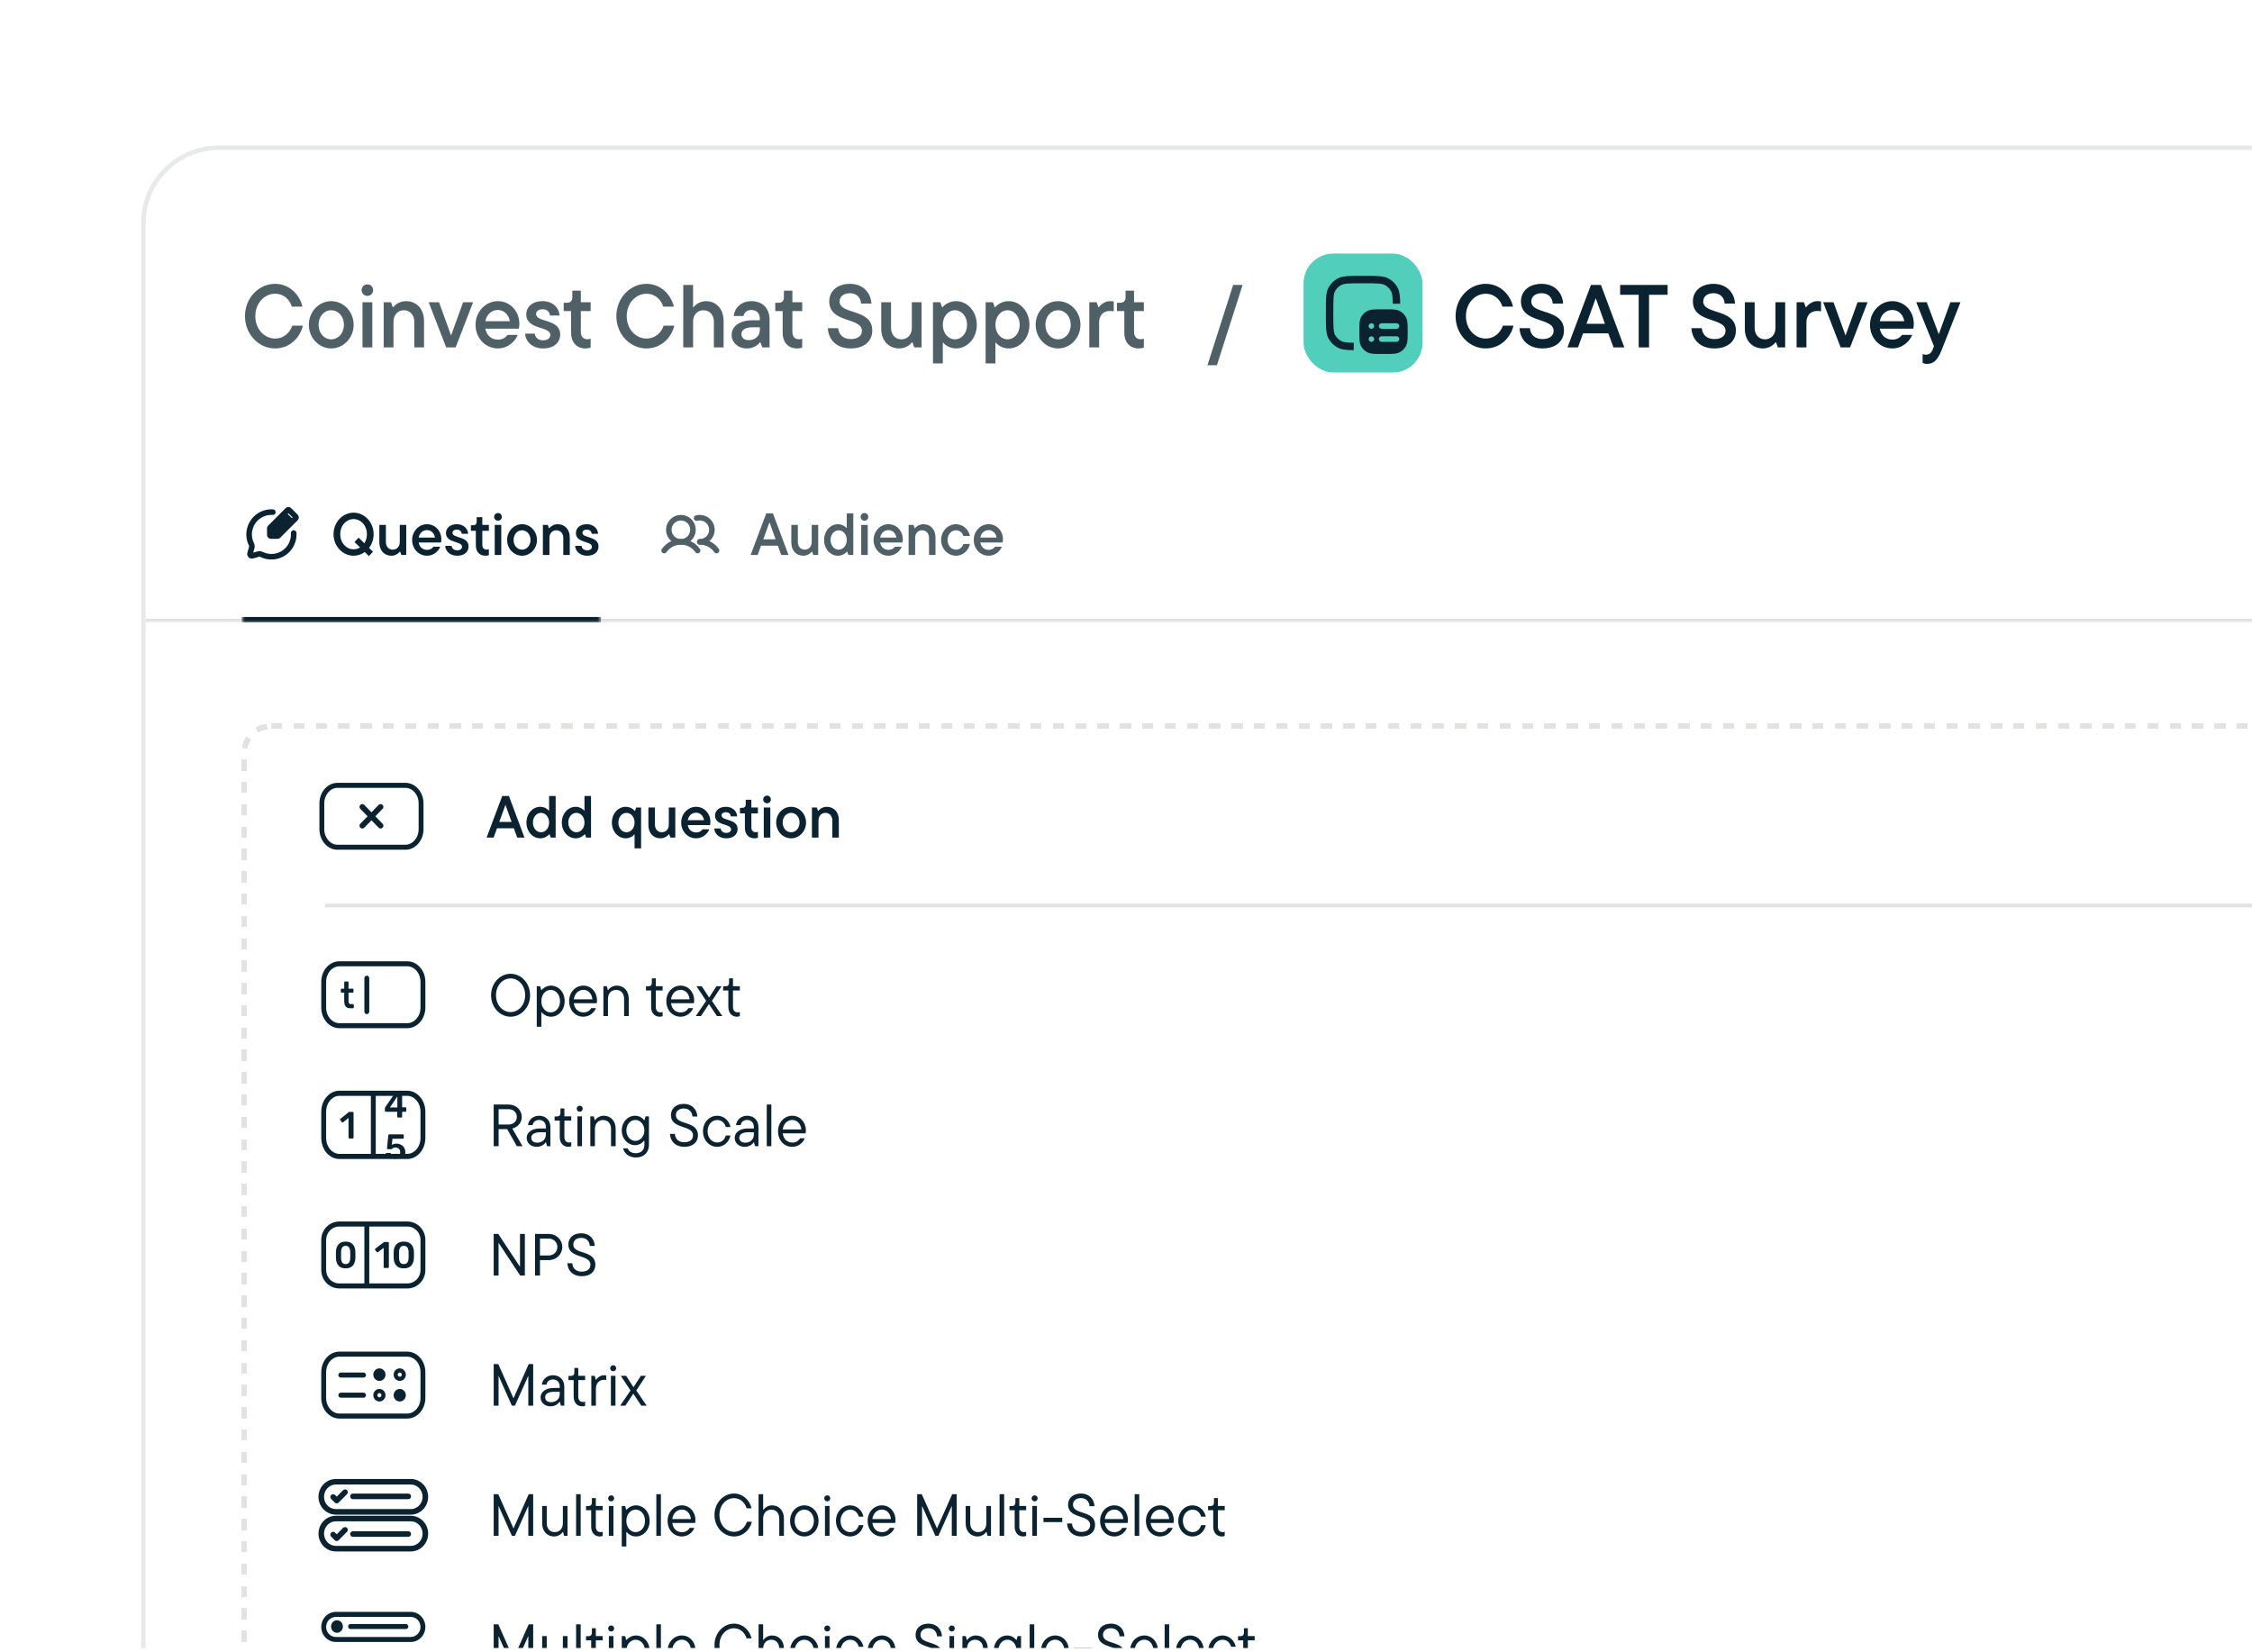 <svg width="492" height="361" viewBox="0 0 492 361" fill="none" xmlns="http://www.w3.org/2000/svg">
<g clip-path="url(#clip0_510_6070)">
<g clip-path="url(#clip1_510_6070)">
<rect x="31.825" y="32.775" width="715.35" height="447.45" rx="16" fill="white"/>
<g clip-path="url(#clip2_510_6070)">
<rect width="1033.18" height="103.233" transform="translate(26.809 32.775)" fill="white"/>
<g clip-path="url(#clip3_510_6070)">
<rect width="1033.18" height="71.237" transform="translate(26.809 32.775)" fill="white"/>
<path d="M60.092 76.127C56.544 76.127 53.522 73.047 53.522 69.071C53.522 65.094 56.544 62.014 60.092 62.014C63.269 62.014 65.472 64.412 66.076 66.985H63.757C63.328 65.562 62.08 64.178 60.092 64.178C57.791 64.178 55.783 66.205 55.783 69.071C55.783 71.936 57.791 73.964 60.092 73.964C62.1 73.964 63.367 72.58 63.854 71.156H66.174C65.57 73.71 63.367 76.127 60.092 76.127ZM72.368 76.127C69.698 76.127 67.475 73.827 67.475 70.962C67.475 68.076 69.698 65.796 72.368 65.796C75.039 65.796 77.261 68.076 77.261 70.962C77.261 73.827 75.039 76.127 72.368 76.127ZM72.368 74.139C73.889 74.139 75.137 72.833 75.137 70.962C75.137 69.09 73.889 67.784 72.368 67.784C70.848 67.784 69.6 69.09 69.6 70.962C69.6 72.833 70.848 74.139 72.368 74.139ZM80.269 64.645C79.567 64.645 79.002 64.1 79.002 63.398C79.002 62.677 79.567 62.131 80.269 62.131C80.971 62.131 81.516 62.677 81.516 63.398C81.516 64.1 80.971 64.645 80.269 64.645ZM81.341 75.894H79.197V66.03H81.341V75.894ZM85.967 75.894H83.823V66.03H85.421L85.811 67.121H85.909C86.22 66.692 87.215 65.796 88.677 65.796C90.996 65.796 92.634 67.492 92.634 70.104V75.894H90.509V70.26C90.509 68.798 89.554 67.784 88.248 67.784C86.903 67.784 85.967 68.798 85.967 70.26V75.894ZM98.549 73.301L101.181 66.03H103.364L99.543 75.894H97.477L93.656 66.03H95.917L98.549 73.301ZM113.465 70.747C113.465 71.215 113.407 71.585 113.348 71.8H106.038C106.311 73.301 107.363 74.198 108.767 74.198C109.878 74.198 110.541 73.671 110.892 73.164H113.114C112.568 74.588 110.95 76.127 108.787 76.127C106.057 76.127 103.894 73.886 103.894 70.962C103.894 68.076 106.116 65.796 108.767 65.796C111.399 65.796 113.465 67.94 113.465 70.747ZM108.767 67.726C107.422 67.726 106.311 68.681 106.038 70.182H111.379C111.145 68.72 110.093 67.726 108.767 67.726ZM118.642 76.127C116.322 76.127 114.821 74.646 114.724 72.891H116.829C116.907 73.749 117.589 74.353 118.642 74.353C119.714 74.353 120.241 73.808 120.241 73.184C120.241 71.215 114.977 72.112 114.977 68.7C114.977 67.082 116.283 65.796 118.545 65.796C120.728 65.796 122.132 67.199 122.248 68.934H120.143C120.046 68.115 119.539 67.57 118.545 67.57C117.589 67.57 117.122 68.057 117.122 68.622C117.122 70.494 122.385 69.597 122.385 73.086C122.385 74.802 121.059 76.127 118.642 76.127ZM127.867 76.127C126.074 76.127 124.768 74.86 124.768 72.697V67.96H123.15V66.147H123.852C124.631 66.147 125.041 65.737 125.041 64.977V63.495H126.893V66.03H129.037V67.96H126.893V72.521C126.893 73.613 127.478 74.12 128.355 74.12C128.608 74.12 128.842 74.081 129.037 73.983V75.933C128.784 76.03 128.394 76.127 127.867 76.127ZM141.228 76.127C137.68 76.127 134.658 73.047 134.658 69.071C134.658 65.094 137.68 62.014 141.228 62.014C144.405 62.014 146.608 64.412 147.213 66.985H144.893C144.464 65.562 143.216 64.178 141.228 64.178C138.928 64.178 136.92 66.205 136.92 69.071C136.92 71.936 138.928 73.964 141.228 73.964C143.236 73.964 144.503 72.58 144.99 71.156H147.31C146.706 73.71 144.503 76.127 141.228 76.127ZM151.419 75.894H149.274V62.248H151.419V67.121H151.516C151.809 66.692 152.822 65.796 154.265 65.796C156.448 65.796 158.086 67.492 158.086 70.104V75.894H155.961V70.26C155.961 68.798 155.006 67.784 153.7 67.784C152.355 67.784 151.419 68.798 151.419 70.26V75.894ZM164.189 65.796C166.606 65.796 168.127 67.414 168.127 69.811V75.894H166.528L166.138 74.782H166.041C165.651 75.289 164.735 76.127 163.156 76.127C161.226 76.127 159.842 74.802 159.842 73.184C159.842 71.215 161.713 69.967 164.423 69.967H166.002V69.636C166.002 68.447 165.281 67.726 164.169 67.726C163.097 67.726 162.551 68.388 162.434 69.032H160.29C160.466 67.375 161.811 65.796 164.189 65.796ZM163.604 74.314C165.066 74.314 166.002 73.301 166.002 72.131V71.507H164.442C162.766 71.507 161.986 72.112 161.986 73.008C161.986 73.769 162.532 74.314 163.604 74.314ZM174.09 76.127C172.296 76.127 170.99 74.86 170.99 72.697V67.96H169.372V66.147H170.074C170.854 66.147 171.263 65.737 171.263 64.977V63.495H173.115V66.03H175.259V67.96H173.115V72.521C173.115 73.613 173.7 74.12 174.577 74.12C174.83 74.12 175.064 74.081 175.259 73.983V75.933C175.006 76.03 174.616 76.127 174.09 76.127ZM185.851 76.127C182.83 76.127 180.978 74.256 180.861 71.702H183.122C183.259 73.106 184.194 74.081 185.871 74.081C187.508 74.081 188.308 73.281 188.308 72.287C188.308 69.266 181.173 70.689 181.173 65.835C181.173 63.671 182.849 62.014 185.696 62.014C188.483 62.014 190.257 63.905 190.374 66.322H188.113C188.035 64.996 187.138 64.061 185.696 64.061C184.233 64.061 183.434 64.841 183.434 65.874C183.434 68.837 190.569 67.316 190.569 72.229C190.569 74.451 188.893 76.127 185.851 76.127ZM196.48 76.127C194.16 76.127 192.522 74.431 192.522 71.819V66.03H194.667V71.663C194.667 73.125 195.602 74.139 196.908 74.139C198.253 74.139 199.209 73.125 199.209 71.663V66.03H201.334V75.894H199.735L199.345 74.782H199.248C198.936 75.211 197.942 76.127 196.48 76.127ZM205.977 79.403H203.833V66.03H205.431L205.821 67.121H205.918C206.191 66.77 207.263 65.796 208.862 65.796C211.299 65.796 213.404 67.96 213.404 70.962C213.404 73.964 211.299 76.127 208.862 76.127C207.361 76.127 206.289 75.211 206.074 74.86H205.977V79.403ZM208.628 74.139C210.051 74.139 211.279 72.853 211.279 70.962C211.279 69.071 210.051 67.784 208.628 67.784C207.205 67.784 205.977 69.071 205.977 70.962C205.977 72.853 207.205 74.139 208.628 74.139ZM217.475 79.403H215.331V66.03H216.929L217.319 67.121H217.417C217.69 66.77 218.762 65.796 220.36 65.796C222.797 65.796 224.903 67.96 224.903 70.962C224.903 73.964 222.797 76.127 220.36 76.127C218.859 76.127 217.787 75.211 217.573 74.86H217.475V79.403ZM220.126 74.139C221.55 74.139 222.778 72.853 222.778 70.962C222.778 69.071 221.55 67.784 220.126 67.784C218.703 67.784 217.475 69.071 217.475 70.962C217.475 72.853 218.703 74.139 220.126 74.139ZM231.157 76.127C228.486 76.127 226.264 73.827 226.264 70.962C226.264 68.076 228.486 65.796 231.157 65.796C233.828 65.796 236.05 68.076 236.05 70.962C236.05 73.827 233.828 76.127 231.157 76.127ZM231.157 74.139C232.678 74.139 233.925 72.833 233.925 70.962C233.925 69.09 232.678 67.784 231.157 67.784C229.637 67.784 228.389 69.09 228.389 70.962C228.389 72.833 229.637 74.139 231.157 74.139ZM240.129 75.894H237.985V66.03H239.584L239.974 67.121H240.071C240.344 66.731 241.241 65.796 242.508 65.796C242.859 65.796 243.073 65.815 243.326 65.874V68.018C243.054 67.96 242.8 67.94 242.449 67.94C241.085 67.94 240.129 68.856 240.129 70.435V75.894ZM248.734 76.127C246.941 76.127 245.635 74.86 245.635 72.697V67.96H244.017V66.147H244.718C245.498 66.147 245.907 65.737 245.907 64.977V63.495H247.759V66.03H249.904V67.96H247.759V72.521C247.759 73.613 248.344 74.12 249.221 74.12C249.475 74.12 249.709 74.081 249.904 73.983V75.933C249.65 76.03 249.26 76.127 248.734 76.127Z" fill="#506067"/>
<path d="M265.863 79.792H263.797L269.411 62.248H271.478L265.863 79.792Z" fill="#506067"/>
<g clip-path="url(#clip4_510_6070)">
<rect x="284.793" y="55.398" width="25.992" height="25.992" rx="4.873" fill="white"/>
<rect x="284.793" y="55.398" width="25.992" height="25.992" rx="6.498" fill="#51CEBC"/>
<path fill-rule="evenodd" clip-rule="evenodd" d="M305.38 62.932C305.787 63.73 305.882 64.718 305.905 66.363H304.28C304.273 65.827 304.257 65.383 304.226 64.999C304.182 64.466 304.112 64.127 304.025 63.884L303.933 63.669C303.622 63.058 303.124 62.561 302.513 62.249C302.259 62.12 301.894 62.015 301.182 61.956C300.451 61.897 299.505 61.895 298.114 61.895H297.464C296.073 61.895 295.126 61.897 294.395 61.956C293.861 62 293.523 62.071 293.28 62.158L293.065 62.249C292.53 62.522 292.082 62.937 291.77 63.446L291.645 63.669C291.516 63.923 291.41 64.288 291.352 64.999C291.292 65.731 291.291 66.677 291.291 68.069V68.718C291.291 70.109 291.292 71.055 291.352 71.787C291.41 72.499 291.516 72.864 291.645 73.118C291.957 73.729 292.454 74.226 293.065 74.538L293.28 74.629C293.523 74.716 293.861 74.787 294.395 74.831C294.779 74.862 295.222 74.877 295.758 74.884V76.508L295.657 76.507C294.205 76.484 293.274 76.4 292.527 76.079L292.328 75.985C291.468 75.547 290.759 74.864 290.289 74.025L290.198 73.855C289.799 73.073 289.699 72.11 289.674 70.526L289.667 68.718V68.069V68.065C289.667 65.509 289.667 64.15 290.104 63.131L290.198 62.932C290.636 62.072 291.318 61.363 292.158 60.893L292.328 60.802C293.11 60.404 294.073 60.304 295.657 60.279L297.464 60.271H298.114L299.921 60.279C301.506 60.304 302.469 60.404 303.25 60.802C304.167 61.27 304.913 62.015 305.38 62.932ZM297.224 69.587C296.977 70.184 296.977 70.941 296.977 72.454C296.977 73.968 296.977 74.725 297.224 75.322C297.554 76.118 298.186 76.751 298.982 77.081C299.579 77.328 300.336 77.328 301.85 77.328H302.662C304.176 77.328 304.933 77.328 305.53 77.081C306.326 76.751 306.959 76.118 307.289 75.322C307.536 74.725 307.536 73.968 307.536 72.454C307.536 70.941 307.536 70.184 307.289 69.587C306.959 68.791 306.326 68.158 305.53 67.828C304.933 67.581 304.176 67.581 302.662 67.581H301.85C300.336 67.581 299.579 67.581 298.982 67.828C298.186 68.158 297.554 68.791 297.224 69.587ZM305.222 70.639L305.099 70.627H301.85C301.514 70.627 301.241 70.9 301.241 71.236C301.241 71.573 301.514 71.846 301.85 71.846H305.099L305.222 71.833C305.5 71.776 305.709 71.53 305.709 71.236C305.709 70.942 305.5 70.696 305.222 70.639ZM305.099 73.47L305.222 73.482C305.5 73.539 305.709 73.785 305.709 74.079C305.709 74.373 305.5 74.619 305.222 74.676L305.099 74.688H301.85C301.514 74.688 301.241 74.415 301.241 74.079C301.241 73.743 301.514 73.47 301.85 73.47H305.099ZM299.617 71.845C299.953 71.845 300.226 71.573 300.226 71.236C300.226 70.9 299.953 70.627 299.617 70.627C299.28 70.627 299.007 70.9 299.007 71.236C299.007 71.573 299.28 71.845 299.617 71.845ZM300.226 74.079C300.226 74.415 299.953 74.688 299.617 74.688C299.28 74.688 299.007 74.415 299.007 74.079C299.007 73.743 299.28 73.47 299.617 73.47C299.953 73.47 300.226 73.743 300.226 74.079Z" fill="#0B2330"/>
</g>
<path d="M324.574 76.127C321.026 76.127 318.004 73.047 318.004 69.071C318.004 65.094 321.026 62.014 324.574 62.014C327.751 62.014 329.954 64.412 330.558 66.985H328.239C327.81 65.562 326.562 64.178 324.574 64.178C322.273 64.178 320.266 66.205 320.266 69.071C320.266 71.936 322.273 73.964 324.574 73.964C326.582 73.964 327.849 72.58 328.336 71.156H330.656C330.052 73.71 327.849 76.127 324.574 76.127ZM336.967 76.127C333.946 76.127 332.094 74.256 331.977 71.702H334.238C334.375 73.106 335.31 74.081 336.987 74.081C338.624 74.081 339.424 73.281 339.424 72.287C339.424 69.266 332.289 70.689 332.289 65.835C332.289 63.671 333.965 62.014 336.812 62.014C339.599 62.014 341.373 63.905 341.49 66.322H339.229C339.151 64.996 338.254 64.061 336.812 64.061C335.349 64.061 334.55 64.841 334.55 65.874C334.55 68.837 341.685 67.316 341.685 72.229C341.685 74.451 340.009 76.127 336.967 76.127ZM354.867 75.894H352.489L351.377 72.833H345.861L344.749 75.894H342.449L347.576 62.248H349.759L354.867 75.894ZM350.637 70.747L348.629 65.152L346.601 70.747H350.637ZM360.271 75.894H358.01V64.412H353.955V62.248H364.326V64.412H360.271V75.894ZM374.528 76.127C371.506 76.127 369.654 74.256 369.537 71.702H371.799C371.935 73.106 372.871 74.081 374.547 74.081C376.185 74.081 376.984 73.281 376.984 72.287C376.984 69.266 369.849 70.689 369.849 65.835C369.849 63.671 371.526 62.014 374.372 62.014C377.159 62.014 378.933 63.905 379.05 66.322H376.789C376.711 64.996 375.814 64.061 374.372 64.061C372.91 64.061 372.11 64.841 372.11 65.874C372.11 68.837 379.245 67.316 379.245 72.229C379.245 74.451 377.569 76.127 374.528 76.127ZM385.156 76.127C382.836 76.127 381.198 74.431 381.198 71.819V66.03H383.343V71.663C383.343 73.125 384.279 74.139 385.585 74.139C386.93 74.139 387.885 73.125 387.885 71.663V66.03H390.01V75.894H388.411L388.021 74.782H387.924C387.612 75.211 386.618 76.127 385.156 76.127ZM394.653 75.894H392.509V66.03H394.107L394.497 67.121H394.595C394.868 66.731 395.764 65.796 397.031 65.796C397.382 65.796 397.597 65.815 397.85 65.874V68.018C397.577 67.96 397.324 67.94 396.973 67.94C395.608 67.94 394.653 68.856 394.653 70.435V75.894ZM403.199 73.301L405.831 66.03H408.014L404.193 75.894H402.127L398.306 66.03H400.568L403.199 73.301ZM418.115 70.747C418.115 71.215 418.057 71.585 417.998 71.8H410.688C410.961 73.301 412.014 74.198 413.417 74.198C414.528 74.198 415.191 73.671 415.542 73.164H417.764C417.219 74.588 415.601 76.127 413.437 76.127C410.708 76.127 408.544 73.886 408.544 70.962C408.544 68.076 410.766 65.796 413.417 65.796C416.049 65.796 418.115 67.94 418.115 70.747ZM413.417 67.726C412.072 67.726 410.961 68.681 410.688 70.182H416.03C415.796 68.72 414.743 67.726 413.417 67.726ZM423.57 73.028L426.104 66.03H428.307L424.213 76.439C423.277 78.798 422.342 79.5 421.094 79.5C420.646 79.5 420.275 79.403 420.041 79.305V77.356C420.236 77.453 420.451 77.492 420.704 77.492C421.445 77.492 421.932 77.18 422.283 76.264L422.517 75.64L418.638 66.03H420.938L423.57 73.028Z" fill="#0B2330"/>
</g>
<mask id="path-10-inside-1_510_6070" fill="white">
<path d="M26.809 104.012H1059.99V136.008H26.809V104.012Z"/>
</mask>
<path d="M26.809 104.012H1059.99V136.008H26.809V104.012Z" fill="white"/>
<path d="M1059.99 136.008V135.195H26.809V136.008V136.82H1059.99V136.008Z" fill="#E2E3E1" mask="url(#path-10-inside-1_510_6070)"/>
<g clip-path="url(#clip5_510_6070)">
<mask id="path-12-inside-2_510_6070" fill="white">
<path d="M52.801 104.012H131.295V136.008H52.801V104.012Z"/>
</mask>
<path d="M59.604 111.897C58.419 111.823 57.248 112.183 56.31 112.911C55.372 113.639 54.733 114.685 54.511 115.851C54.311 116.903 54.464 117.988 54.94 118.94C55.039 119.139 55.072 119.367 55.011 119.581L54.629 120.933C54.609 121.002 54.607 121.075 54.625 121.145C54.643 121.215 54.679 121.278 54.73 121.329C54.781 121.38 54.845 121.417 54.915 121.434C54.984 121.452 55.058 121.451 55.127 121.431L56.478 121.048C56.693 120.987 56.921 121.02 57.12 121.12C58.072 121.596 59.157 121.748 60.209 121.549C61.375 121.327 62.42 120.687 63.148 119.75C63.876 118.812 64.237 117.641 64.163 116.456" stroke="#0B2330" stroke-width="1.218" stroke-linecap="round" stroke-linejoin="round"/>
<path d="M59.197 117.116H60.616C60.649 117.116 60.681 117.11 60.712 117.097C60.742 117.085 60.77 117.066 60.793 117.043L63.766 114.07L61.989 112.293L59.017 115.266C58.993 115.29 58.975 115.318 58.962 115.348C58.95 115.379 58.944 115.411 58.944 115.444V116.862C58.944 116.93 58.97 116.994 59.018 117.042C59.066 117.089 59.13 117.116 59.197 117.116Z" fill="#0B2330"/>
<path d="M59.017 115.266C58.993 115.29 58.975 115.318 58.962 115.348C58.95 115.379 58.944 115.411 58.944 115.444V116.862C58.944 116.93 58.97 116.994 59.018 117.042C59.066 117.089 59.13 117.116 59.197 117.116H60.616C60.649 117.116 60.681 117.11 60.712 117.097C60.742 117.085 60.77 117.066 60.793 117.043M59.017 115.266L62.824 111.459C62.848 111.435 62.876 111.416 62.907 111.403C62.938 111.39 62.971 111.383 63.005 111.383C63.038 111.383 63.072 111.39 63.103 111.403C63.134 111.416 63.162 111.435 63.186 111.459L64.601 112.874C64.625 112.898 64.644 112.926 64.657 112.957C64.67 112.988 64.677 113.021 64.677 113.055C64.677 113.089 64.67 113.122 64.657 113.153C64.644 113.184 64.625 113.212 64.601 113.236L60.793 117.043M59.017 115.266L61.989 112.293L63.766 114.07L60.793 117.043" stroke="#0B2330" stroke-width="1.218" stroke-linecap="round" stroke-linejoin="round"/>
<path d="M81.629 116.712C81.629 117.856 81.252 118.895 80.629 119.701L81.499 120.546L80.59 121.495L79.693 120.611C78.978 121.118 78.146 121.417 77.249 121.417C74.884 121.417 72.87 119.363 72.87 116.712C72.87 114.061 74.884 112.008 77.249 112.008C79.602 112.008 81.629 114.061 81.629 116.712ZM77.249 120.013C77.756 120.013 78.237 119.87 78.666 119.61L77.444 118.415L78.354 117.466L79.602 118.688C79.953 118.155 80.161 117.479 80.161 116.712C80.161 114.776 78.809 113.411 77.249 113.411C75.69 113.411 74.338 114.776 74.338 116.712C74.338 118.649 75.69 120.013 77.249 120.013ZM85.516 121.417C83.969 121.417 82.877 120.286 82.877 118.545V114.685H84.307V118.441C84.307 119.415 84.931 120.091 85.802 120.091C86.698 120.091 87.335 119.415 87.335 118.441V114.685H88.752V121.261H87.686L87.426 120.52H87.361C87.153 120.806 86.49 121.417 85.516 121.417ZM96.422 117.83C96.422 118.142 96.383 118.389 96.344 118.532H91.47C91.652 119.532 92.354 120.13 93.29 120.13C94.031 120.13 94.472 119.779 94.706 119.441H96.188C95.824 120.39 94.745 121.417 93.303 121.417C91.483 121.417 90.041 119.922 90.041 117.973C90.041 116.049 91.522 114.529 93.29 114.529C95.044 114.529 96.422 115.958 96.422 117.83ZM93.29 115.815C92.393 115.815 91.652 116.452 91.47 117.453H95.031C94.875 116.478 94.173 115.815 93.29 115.815ZM99.873 121.417C98.327 121.417 97.326 120.429 97.261 119.259H98.665C98.716 119.831 99.171 120.234 99.873 120.234C100.588 120.234 100.939 119.87 100.939 119.454C100.939 118.142 97.43 118.74 97.43 116.465C97.43 115.387 98.301 114.529 99.808 114.529C101.264 114.529 102.199 115.465 102.277 116.621H100.874C100.809 116.075 100.471 115.711 99.808 115.711C99.171 115.711 98.859 116.036 98.859 116.413C98.859 117.661 102.368 117.063 102.368 119.389C102.368 120.533 101.485 121.417 99.873 121.417ZM106.023 121.417C104.828 121.417 103.957 120.572 103.957 119.129V115.971H102.878V114.763H103.346C103.866 114.763 104.139 114.49 104.139 113.983V112.995H105.374V114.685H106.803V115.971H105.374V119.012C105.374 119.74 105.763 120.078 106.348 120.078C106.517 120.078 106.673 120.052 106.803 119.987V121.287C106.634 121.352 106.374 121.417 106.023 121.417ZM108.799 113.762C108.331 113.762 107.954 113.398 107.954 112.93C107.954 112.449 108.331 112.086 108.799 112.086C109.267 112.086 109.631 112.449 109.631 112.93C109.631 113.398 109.267 113.762 108.799 113.762ZM109.514 121.261H108.084V114.685H109.514V121.261ZM114.053 121.417C112.273 121.417 110.791 119.883 110.791 117.973C110.791 116.049 112.273 114.529 114.053 114.529C115.834 114.529 117.315 116.049 117.315 117.973C117.315 119.883 115.834 121.417 114.053 121.417ZM114.053 120.091C115.067 120.091 115.899 119.22 115.899 117.973C115.899 116.725 115.067 115.854 114.053 115.854C113.039 115.854 112.208 116.725 112.208 117.973C112.208 119.22 113.039 120.091 114.053 120.091ZM120.035 121.261H118.605V114.685H119.671L119.931 115.413H119.996C120.204 115.127 120.867 114.529 121.841 114.529C123.388 114.529 124.479 115.659 124.479 117.401V121.261H123.063V117.505C123.063 116.53 122.426 115.854 121.555 115.854C120.659 115.854 120.035 116.53 120.035 117.505V121.261ZM128.264 121.417C126.717 121.417 125.717 120.429 125.652 119.259H127.055C127.107 119.831 127.562 120.234 128.264 120.234C128.979 120.234 129.329 119.87 129.329 119.454C129.329 118.142 125.821 118.74 125.821 116.465C125.821 115.387 126.691 114.529 128.199 114.529C129.654 114.529 130.59 115.465 130.668 116.621H129.264C129.199 116.075 128.862 115.711 128.199 115.711C127.562 115.711 127.25 116.036 127.25 116.413C127.25 117.661 130.759 117.063 130.759 119.389C130.759 120.533 129.875 121.417 128.264 121.417Z" fill="#0B2330"/>
</g>
<path d="M131.295 136.008V134.789H52.801V136.008V137.226H131.295V136.008Z" fill="#0B2330" mask="url(#path-12-inside-2_510_6070)"/>
<g clip-path="url(#clip6_510_6070)">
<path d="M148.758 118.385C150.216 118.385 151.398 117.203 151.398 115.745C151.398 114.287 150.216 113.105 148.758 113.105C147.3 113.105 146.119 114.287 146.119 115.745C146.119 117.203 147.3 118.385 148.758 118.385Z" stroke="#506067" stroke-width="1.218" stroke-linecap="round" stroke-linejoin="round"/>
<path d="M152.18 113.202C152.413 113.139 152.654 113.106 152.896 113.105C153.596 113.105 154.267 113.384 154.762 113.879C155.257 114.374 155.536 115.045 155.536 115.745C155.536 116.445 155.257 117.117 154.762 117.612C154.267 118.107 153.596 118.385 152.896 118.385" stroke="#506067" stroke-width="1.218" stroke-linecap="round" stroke-linejoin="round"/>
<path d="M145.103 120.284C145.515 119.698 146.063 119.219 146.699 118.888C147.335 118.558 148.041 118.385 148.758 118.385C149.475 118.385 150.182 118.558 150.818 118.888C151.454 119.219 152.001 119.698 152.413 120.284" stroke="#506067" stroke-width="1.218" stroke-linecap="round" stroke-linejoin="round"/>
<path d="M152.896 118.385C153.613 118.385 154.319 118.557 154.955 118.888C155.592 119.218 156.139 119.697 156.551 120.284" stroke="#506067" stroke-width="1.218" stroke-linecap="round" stroke-linejoin="round"/>
<path d="M172.269 121.261H170.683L169.942 119.22H166.264L165.524 121.261H163.99L167.408 112.164H168.864L172.269 121.261ZM169.449 117.83L168.11 114.1L166.758 117.83H169.449ZM175.518 121.417C173.972 121.417 172.88 120.286 172.88 118.545V114.685H174.31V118.441C174.31 119.415 174.933 120.091 175.804 120.091C176.701 120.091 177.338 119.415 177.338 118.441V114.685H178.754V121.261H177.689L177.429 120.52H177.364C177.156 120.806 176.493 121.417 175.518 121.417ZM183.071 121.417C181.447 121.417 180.043 119.974 180.043 117.973C180.043 115.971 181.447 114.529 183.071 114.529C184.072 114.529 184.787 115.14 184.93 115.374H184.995V112.164H186.424V121.261H185.359L185.099 120.52H185.034C184.852 120.767 184.124 121.417 183.071 121.417ZM183.227 120.091C184.176 120.091 184.995 119.233 184.995 117.973C184.995 116.712 184.176 115.854 183.227 115.854C182.279 115.854 181.46 116.712 181.46 117.973C181.46 119.233 182.279 120.091 183.227 120.091ZM188.864 113.762C188.396 113.762 188.019 113.398 188.019 112.93C188.019 112.449 188.396 112.086 188.864 112.086C189.332 112.086 189.696 112.449 189.696 112.93C189.696 113.398 189.332 113.762 188.864 113.762ZM189.579 121.261H188.149V114.685H189.579V121.261ZM197.238 117.83C197.238 118.142 197.199 118.389 197.16 118.532H192.286C192.468 119.532 193.17 120.13 194.105 120.13C194.846 120.13 195.288 119.779 195.522 119.441H197.004C196.64 120.39 195.561 121.417 194.118 121.417C192.299 121.417 190.856 119.922 190.856 117.973C190.856 116.049 192.338 114.529 194.105 114.529C195.86 114.529 197.238 115.958 197.238 117.83ZM194.105 115.815C193.209 115.815 192.468 116.452 192.286 117.453H195.847C195.691 116.478 194.989 115.815 194.105 115.815ZM199.935 121.261H198.506V114.685H199.571L199.831 115.413H199.896C200.104 115.127 200.767 114.529 201.742 114.529C203.288 114.529 204.38 115.659 204.38 117.401V121.261H202.963V117.505C202.963 116.53 202.326 115.854 201.456 115.854C200.559 115.854 199.935 116.53 199.935 117.505V121.261ZM208.866 121.417C207.085 121.417 205.604 119.883 205.604 117.973C205.604 116.049 207.085 114.529 208.866 114.529C210.503 114.529 211.647 115.815 211.907 117.102H210.477C210.321 116.569 209.802 115.854 208.866 115.854C207.852 115.854 207.02 116.725 207.02 117.973C207.02 119.22 207.852 120.091 208.866 120.091C209.802 120.091 210.321 119.376 210.477 118.843H211.907C211.647 120.117 210.503 121.417 208.866 121.417ZM219.117 117.83C219.117 118.142 219.079 118.389 219.04 118.532H214.166C214.348 119.532 215.05 120.13 215.985 120.13C216.726 120.13 217.168 119.779 217.402 119.441H218.884C218.52 120.39 217.441 121.417 215.998 121.417C214.179 121.417 212.736 119.922 212.736 117.973C212.736 116.049 214.218 114.529 215.985 114.529C217.74 114.529 219.117 115.958 219.117 117.83ZM215.985 115.815C215.089 115.815 214.348 116.452 214.166 117.453H217.727C217.571 116.478 216.869 115.815 215.985 115.815Z" fill="#506067"/>
</g>
</g>
<g filter="url(#filter0_d_510_6070)">
<rect x="52.725" y="157.225" width="656.298" height="307.03" rx="6.498" fill="white" shape-rendering="crispEdges"/>
<rect x="53.334" y="157.834" width="655.08" height="305.812" rx="5.889" stroke="#E2E3E1" stroke-width="1.218" stroke-dasharray="2.44 2.44" shape-rendering="crispEdges"/>
<path fill-rule="evenodd" clip-rule="evenodd" d="M73.737 170.221C71.553 170.221 69.782 172.235 69.782 174.72V180.343C69.782 182.828 71.553 184.842 73.737 184.842H88.57C90.754 184.842 92.525 182.828 92.525 180.343V174.72C92.525 172.235 90.754 170.221 88.57 170.221H73.737ZM73.737 171.318C72.24 171.318 70.848 172.735 70.848 174.72V180.343C70.848 182.328 72.24 183.745 73.737 183.745H88.57C90.067 183.745 91.459 182.328 91.459 180.343V174.72C91.459 172.735 90.067 171.318 88.57 171.318H73.737Z" fill="#0B2330"/>
<path d="M83.153 175.476L79.155 179.588" stroke="#0B2330" stroke-width="1.218" stroke-linecap="round" stroke-linejoin="round"/>
<path d="M83.153 179.588L79.155 175.476" stroke="#0B2330" stroke-width="1.218" stroke-linecap="round" stroke-linejoin="round"/>
<path d="M114.586 182.19H113L112.26 180.15H108.582L107.841 182.19H106.308L109.725 173.093H111.181L114.586 182.19ZM111.766 178.759L110.427 175.03L109.076 178.759H111.766ZM118.04 182.346C116.416 182.346 115.012 180.904 115.012 178.902C115.012 176.901 116.416 175.459 118.04 175.459C119.041 175.459 119.756 176.069 119.899 176.303H119.964V173.093H121.393V182.19H120.328L120.068 181.45H120.003C119.821 181.697 119.093 182.346 118.04 182.346ZM118.196 181.021C119.145 181.021 119.964 180.163 119.964 178.902C119.964 177.642 119.145 176.784 118.196 176.784C117.248 176.784 116.429 177.642 116.429 178.902C116.429 180.163 117.248 181.021 118.196 181.021ZM125.77 182.346C124.145 182.346 122.741 180.904 122.741 178.902C122.741 176.901 124.145 175.459 125.77 175.459C126.77 175.459 127.485 176.069 127.628 176.303H127.693V173.093H129.122V182.19H128.057L127.797 181.45H127.732C127.55 181.697 126.822 182.346 125.77 182.346ZM125.925 181.021C126.874 181.021 127.693 180.163 127.693 178.902C127.693 177.642 126.874 176.784 125.925 176.784C124.977 176.784 124.158 177.642 124.158 178.902C124.158 180.163 124.977 181.021 125.925 181.021ZM140.062 184.53H138.633V181.502H138.568C138.425 181.736 137.71 182.346 136.71 182.346C135.085 182.346 133.681 180.904 133.681 178.902C133.681 176.901 135.085 175.459 136.71 175.459C137.762 175.459 138.49 176.108 138.672 176.342H138.737L138.997 175.614H140.062V184.53ZM136.865 181.021C137.814 181.021 138.633 180.163 138.633 178.902C138.633 177.642 137.814 176.784 136.865 176.784C135.917 176.784 135.098 177.642 135.098 178.902C135.098 180.163 135.917 181.021 136.865 181.021ZM144.297 182.346C142.751 182.346 141.659 181.216 141.659 179.474V175.614H143.089V179.37C143.089 180.345 143.712 181.021 144.583 181.021C145.48 181.021 146.117 180.345 146.117 179.37V175.614H147.533V182.19H146.467L146.208 181.45H146.143C145.935 181.736 145.272 182.346 144.297 182.346ZM155.203 178.759C155.203 179.071 155.164 179.318 155.125 179.461H150.252C150.434 180.462 151.136 181.06 152.071 181.06C152.812 181.06 153.254 180.709 153.488 180.371H154.969C154.606 181.32 153.527 182.346 152.084 182.346C150.265 182.346 148.822 180.852 148.822 178.902C148.822 176.979 150.304 175.459 152.071 175.459C153.826 175.459 155.203 176.888 155.203 178.759ZM152.071 176.745C151.175 176.745 150.434 177.382 150.252 178.383H153.813C153.657 177.408 152.955 176.745 152.071 176.745ZM158.655 182.346C157.108 182.346 156.107 181.359 156.042 180.189H157.446C157.498 180.761 157.953 181.164 158.655 181.164C159.369 181.164 159.72 180.8 159.72 180.384C159.72 179.071 156.211 179.669 156.211 177.395C156.211 176.316 157.082 175.459 158.59 175.459C160.045 175.459 160.981 176.394 161.059 177.551H159.655C159.59 177.005 159.252 176.641 158.59 176.641C157.953 176.641 157.641 176.966 157.641 177.343C157.641 178.591 161.15 177.993 161.15 180.319C161.15 181.463 160.266 182.346 158.655 182.346ZM164.805 182.346C163.609 182.346 162.739 181.502 162.739 180.059V176.901H161.66V175.692H162.128C162.648 175.692 162.921 175.42 162.921 174.913V173.925H164.155V175.614H165.585V176.901H164.155V179.942C164.155 180.67 164.545 181.008 165.13 181.008C165.299 181.008 165.455 180.982 165.585 180.917V182.216C165.416 182.281 165.156 182.346 164.805 182.346ZM167.58 174.692C167.113 174.692 166.736 174.328 166.736 173.86C166.736 173.379 167.113 173.015 167.58 173.015C168.048 173.015 168.412 173.379 168.412 173.86C168.412 174.328 168.048 174.692 167.58 174.692ZM168.295 182.19H166.866V175.614H168.295V182.19ZM172.835 182.346C171.054 182.346 169.573 180.813 169.573 178.902C169.573 176.979 171.054 175.459 172.835 175.459C174.615 175.459 176.097 176.979 176.097 178.902C176.097 180.813 174.615 182.346 172.835 182.346ZM172.835 181.021C173.848 181.021 174.68 180.15 174.68 178.902C174.68 177.655 173.848 176.784 172.835 176.784C171.821 176.784 170.989 177.655 170.989 178.902C170.989 180.15 171.821 181.021 172.835 181.021ZM178.816 182.19H177.387V175.614H178.452L178.712 176.342H178.777C178.985 176.056 179.648 175.459 180.623 175.459C182.169 175.459 183.261 176.589 183.261 178.331V182.19H181.844V178.435C181.844 177.46 181.208 176.784 180.337 176.784C179.44 176.784 178.816 177.46 178.816 178.435V182.19Z" fill="#0B2330"/>
<path d="M71.001 197.025H629.829" stroke="#E2E3E1" stroke-width="0.812"/>
<path fill-rule="evenodd" clip-rule="evenodd" d="M74.144 209.209C71.959 209.209 70.188 211.223 70.188 213.708V219.331C70.188 221.815 71.959 223.829 74.144 223.829H88.976C91.16 223.829 92.931 221.815 92.931 219.331V213.708C92.931 211.223 91.16 209.209 88.976 209.209H74.144ZM74.144 210.306C72.646 210.306 71.254 211.722 71.254 213.708V219.331C71.254 221.316 72.646 222.733 74.144 222.733H88.976C90.473 222.733 91.865 221.316 91.865 219.331V213.708C91.865 211.722 90.473 210.306 88.976 210.306H74.144Z" fill="#0B2330"/>
<path fill-rule="evenodd" clip-rule="evenodd" d="M80.138 212.348C80.433 212.348 80.671 212.593 80.671 212.896V220.206C80.671 220.509 80.433 220.754 80.138 220.754C79.844 220.754 79.605 220.509 79.605 220.206V212.896C79.605 212.593 79.844 212.348 80.138 212.348Z" fill="#0B2330"/>
<path d="M76.53 219.475C76.088 219.475 75.755 219.346 75.531 219.088C75.313 218.824 75.204 218.44 75.204 217.935V216.065H74.628C74.579 216.065 74.538 216.046 74.504 216.007C74.47 215.964 74.453 215.914 74.453 215.859V215.39C74.453 215.335 74.47 215.288 74.504 215.25C74.538 215.211 74.579 215.192 74.628 215.192H75.204V213.825C75.204 213.764 75.221 213.718 75.254 213.685C75.288 213.646 75.33 213.627 75.378 213.627H75.969C76.022 213.627 76.064 213.646 76.093 213.685C76.127 213.718 76.144 213.764 76.144 213.825V215.192H77.055C77.108 215.192 77.15 215.211 77.179 215.25C77.213 215.283 77.23 215.329 77.23 215.39V215.859C77.23 215.92 77.213 215.969 77.179 216.007C77.145 216.046 77.104 216.065 77.055 216.065H76.144V217.853C76.144 218.089 76.18 218.267 76.253 218.388C76.326 218.509 76.448 218.569 76.618 218.569H77.121C77.169 218.569 77.21 218.588 77.245 218.627C77.278 218.665 77.296 218.712 77.296 218.767V219.278C77.296 219.332 77.278 219.379 77.245 219.418C77.215 219.456 77.174 219.475 77.121 219.475H76.53Z" fill="#0B2330"/>
<path d="M111.548 221.322C109.274 221.322 107.285 219.32 107.285 216.63C107.285 213.94 109.274 211.939 111.548 211.939C113.822 211.939 115.811 213.94 115.811 216.63C115.811 219.32 113.822 221.322 111.548 221.322ZM111.548 220.308C113.238 220.308 114.732 218.813 114.732 216.63C114.732 214.447 113.238 212.952 111.548 212.952C109.859 212.952 108.364 214.447 108.364 216.63C108.364 218.813 109.859 220.308 111.548 220.308ZM118.27 223.518H117.269V214.655H118.01L118.244 215.499H118.309C118.504 215.24 119.284 214.525 120.362 214.525C121.987 214.525 123.365 215.915 123.365 217.917C123.365 219.918 121.987 221.322 120.362 221.322C119.297 221.322 118.517 220.62 118.335 220.347H118.27V223.518ZM120.31 220.373C121.415 220.373 122.351 219.385 122.351 217.917C122.351 216.448 121.415 215.46 120.31 215.46C119.206 215.46 118.27 216.448 118.27 217.917C118.27 219.385 119.206 220.373 120.31 220.373ZM130.424 217.735C130.424 218.008 130.398 218.216 130.359 218.372H125.368C125.524 219.619 126.343 220.386 127.474 220.386C128.266 220.386 128.812 220.035 129.163 219.45H130.19C129.813 220.451 128.76 221.322 127.448 221.322C125.706 221.322 124.341 219.918 124.341 217.917C124.341 215.954 125.745 214.525 127.448 214.525C129.15 214.525 130.424 215.928 130.424 217.735ZM127.448 215.447C126.408 215.447 125.524 216.266 125.368 217.514H129.423C129.319 216.305 128.513 215.447 127.448 215.447ZM132.827 221.179H131.826V214.655H132.567L132.801 215.499H132.866C133.126 215.097 133.802 214.525 134.764 214.525C136.258 214.525 137.363 215.642 137.363 217.384V221.179H136.349V217.41C136.349 216.201 135.621 215.46 134.621 215.46C133.568 215.46 132.827 216.201 132.827 217.41V221.179ZM144.127 221.322C143.062 221.322 142.256 220.542 142.256 219.177V215.59H141.125V214.681H141.619C142.139 214.681 142.412 214.421 142.412 213.901V212.939H143.27V214.655H144.764V215.59H143.27V219.151C143.27 219.996 143.685 220.373 144.322 220.373C144.491 220.373 144.621 220.347 144.764 220.282V221.205C144.608 221.257 144.426 221.322 144.127 221.322ZM151.656 217.735C151.656 218.008 151.63 218.216 151.591 218.372H146.601C146.757 219.619 147.576 220.386 148.706 220.386C149.499 220.386 150.045 220.035 150.396 219.45H151.422C151.046 220.451 149.993 221.322 148.68 221.322C146.939 221.322 145.574 219.918 145.574 217.917C145.574 215.954 146.978 214.525 148.68 214.525C150.383 214.525 151.656 215.928 151.656 217.735ZM148.68 215.447C147.641 215.447 146.757 216.266 146.601 217.514H150.656C150.552 216.305 149.746 215.447 148.68 215.447ZM155.535 217.852L157.809 221.179H156.626L154.885 218.554L153.143 221.179H152.013L154.274 217.852L152.156 214.655H153.312L154.924 217.137L156.535 214.655H157.653L155.535 217.852ZM160.994 221.322C159.928 221.322 159.123 220.542 159.123 219.177V215.59H157.992V214.681H158.486C159.006 214.681 159.279 214.421 159.279 213.901V212.939H160.136V214.655H161.631V215.59H160.136V219.151C160.136 219.996 160.552 220.373 161.189 220.373C161.358 220.373 161.488 220.347 161.631 220.282V221.205C161.475 221.257 161.293 221.322 160.994 221.322Z" fill="#0B2330"/>
<path d="M76.335 247.931C76.277 247.931 76.23 247.912 76.193 247.873C76.161 247.834 76.145 247.787 76.145 247.732V243.432L74.943 244.403C74.895 244.436 74.848 244.45 74.8 244.445C74.753 244.434 74.711 244.403 74.674 244.353L74.342 243.905C74.31 243.855 74.297 243.803 74.302 243.747C74.313 243.692 74.342 243.648 74.389 243.615L76.161 242.179C76.193 242.151 76.224 242.134 76.256 242.129C76.288 242.123 76.322 242.12 76.359 242.12H77.055C77.108 242.12 77.153 242.14 77.189 242.179C77.226 242.217 77.245 242.264 77.245 242.32V247.732C77.245 247.787 77.226 247.834 77.189 247.873C77.153 247.912 77.108 247.931 77.055 247.931H76.335Z" fill="#0B2330"/>
<path fill-rule="evenodd" clip-rule="evenodd" d="M81.027 238.609L74.144 238.609C72.646 238.609 71.254 240.054 71.254 242.08V247.816C71.254 249.842 72.646 251.287 74.144 251.287H81.027L81.027 238.609ZM74.144 252.406C71.959 252.406 70.188 250.351 70.188 247.816V242.08C70.188 239.545 71.959 237.49 74.144 237.49H88.976C91.16 237.49 92.931 239.545 92.931 242.08V247.816C92.931 250.351 91.16 252.406 88.976 252.406H74.144ZM82.093 238.609L88.976 238.609C90.473 238.609 91.865 240.054 91.865 242.08V247.816C91.865 249.842 90.473 251.287 88.976 251.287H82.093L82.093 238.609Z" fill="#0B2330"/>
<path d="M86.978 243.35C86.925 243.35 86.88 243.33 86.843 243.292C86.806 243.253 86.788 243.206 86.788 243.151V242.088H84.28C84.222 242.088 84.175 242.069 84.138 242.03C84.106 241.991 84.091 241.944 84.091 241.889V241.324C84.091 241.291 84.096 241.253 84.106 241.208C84.122 241.158 84.146 241.114 84.178 241.075L86.511 237.68C86.58 237.586 86.677 237.539 86.804 237.539H87.666C87.719 237.539 87.764 237.559 87.801 237.597C87.838 237.636 87.856 237.683 87.856 237.739V241.109H88.56C88.623 241.109 88.671 241.128 88.702 241.167C88.739 241.2 88.758 241.247 88.758 241.308V241.889C88.758 241.944 88.739 241.991 88.702 242.03C88.665 242.069 88.621 242.088 88.568 242.088H87.856V243.151C87.856 243.206 87.838 243.253 87.801 243.292C87.764 243.33 87.719 243.35 87.666 243.35H86.978ZM85.19 241.142H86.812V238.743L85.19 241.142Z" fill="#0B2330"/>
<path d="M86.401 252.333C85.948 252.333 85.566 252.255 85.254 252.1C84.943 251.94 84.706 252.323 84.542 252.068C84.384 251.813 84.3 251.542 84.289 251.255C84.284 251.205 84.297 251.166 84.329 251.138C84.366 251.105 84.408 251.089 84.455 251.089H85.191C85.249 251.089 85.296 251.102 85.333 251.13C85.376 251.152 85.407 251.194 85.428 251.255C85.481 251.421 85.555 251.556 85.65 251.661C85.75 251.766 85.863 251.844 85.99 251.894C86.122 251.943 86.259 251.968 86.401 251.968C86.591 251.968 86.763 251.93 86.915 251.852C87.074 251.769 87.2 251.647 87.295 251.487C87.39 251.326 87.438 251.13 87.438 250.898C87.438 250.693 87.393 250.516 87.303 250.366C87.213 250.217 87.09 250.101 86.931 250.018C86.778 249.929 86.602 249.885 86.401 249.885C86.254 249.885 86.132 249.904 86.037 249.943C85.942 249.982 85.861 250.026 85.792 250.076C85.729 250.126 85.671 250.17 85.618 250.209C85.571 250.247 85.515 250.267 85.452 250.267H84.724C84.677 250.267 84.635 250.25 84.598 250.217C84.566 250.178 84.55 250.134 84.55 250.084L84.827 247.245C84.832 247.173 84.856 247.118 84.898 247.079C84.941 247.041 84.991 247.021 85.049 247.021H88.023C88.076 247.021 88.121 247.041 88.157 247.079C88.194 247.118 88.213 247.165 88.213 247.22V247.777C88.213 247.832 88.194 247.879 88.157 247.918C88.121 247.956 88.076 247.976 88.023 247.976H85.737L85.61 249.329C85.705 249.262 85.832 249.199 85.99 249.138C86.148 249.077 86.367 249.047 86.647 249.047C86.9 249.047 87.14 249.091 87.366 249.179C87.599 249.262 87.804 249.387 87.984 249.553C88.163 249.713 88.302 249.91 88.403 250.142C88.508 250.369 88.561 250.629 88.561 250.923C88.561 251.326 88.471 251.678 88.292 251.977C88.113 252.276 87.862 251.918 87.54 252.084C87.219 252.25 86.839 252.333 86.401 252.333Z" fill="#0B2330"/>
<path d="M114.16 249.607H112.913L110.807 245.878H108.936V249.607H107.857V240.51H111.119C112.783 240.51 113.991 241.706 113.991 243.226C113.991 244.448 113.16 245.423 111.925 245.761L114.16 249.607ZM111.106 241.524H108.936V244.877H111.106C112.172 244.877 112.913 244.162 112.913 243.226C112.913 242.239 112.172 241.524 111.106 241.524ZM117.78 242.953C119.236 242.953 120.249 243.967 120.249 245.436V249.607H119.509L119.275 248.763H119.21C118.95 249.153 118.313 249.75 117.234 249.75C115.909 249.75 115.064 248.854 115.064 247.788C115.064 246.566 116.234 245.735 117.949 245.735H119.249V245.397C119.249 244.474 118.651 243.876 117.78 243.876C116.922 243.876 116.468 244.396 116.364 245.007H115.35C115.467 243.915 116.403 242.953 117.78 242.953ZM117.377 248.841C118.534 248.841 119.249 248.061 119.249 247.086V246.566H118.053C116.78 246.566 116.065 247.008 116.065 247.762C116.065 248.386 116.52 248.841 117.377 248.841ZM124.164 249.75C123.098 249.75 122.292 248.971 122.292 247.606V244.019H121.162V243.109H121.655C122.175 243.109 122.448 242.85 122.448 242.33V241.368H123.306V243.083H124.801V244.019H123.306V247.58C123.306 248.425 123.722 248.802 124.359 248.802C124.528 248.802 124.658 248.776 124.801 248.711V249.633C124.645 249.685 124.463 249.75 124.164 249.75ZM126.66 242.083C126.283 242.083 125.997 241.797 125.997 241.42C125.997 241.043 126.283 240.77 126.66 240.77C127.024 240.77 127.31 241.043 127.31 241.42C127.31 241.797 127.024 242.083 126.66 242.083ZM127.154 249.607H126.153V243.083H127.154V249.607ZM129.972 249.607H128.971V243.083H129.712L129.946 243.928H130.011C130.271 243.525 130.946 242.953 131.908 242.953C133.403 242.953 134.507 244.071 134.507 245.813V249.607H133.494V245.839C133.494 244.63 132.766 243.889 131.765 243.889C130.712 243.889 129.972 244.63 129.972 245.839V249.607ZM138.933 252.077C137.373 252.077 136.373 251.154 136.126 250.088H137.14C137.36 250.725 137.997 251.141 138.92 251.141C140.038 251.141 140.778 250.452 140.778 249.348V248.399H140.713C140.518 248.685 139.791 249.386 138.764 249.386C137.165 249.386 135.84 248.009 135.84 246.176C135.84 244.305 137.165 242.953 138.764 242.953C139.804 242.953 140.544 243.642 140.739 243.928H140.804L141.038 243.083H141.779V249.335C141.779 250.985 140.648 252.077 138.933 252.077ZM138.816 248.451C139.856 248.451 140.778 247.489 140.778 246.176C140.778 244.838 139.856 243.876 138.816 243.876C137.75 243.876 136.841 244.838 136.841 246.176C136.841 247.489 137.75 248.451 138.816 248.451ZM149.494 249.75C147.597 249.75 146.453 248.568 146.362 246.917H147.441C147.532 248.061 148.26 248.75 149.507 248.75C150.768 248.75 151.405 248.113 151.405 247.255C151.405 244.877 146.583 245.995 146.583 242.824C146.583 241.42 147.623 240.367 149.403 240.367C151.184 240.367 152.275 241.576 152.353 243.135H151.275C151.21 242.07 150.495 241.368 149.403 241.368C148.286 241.368 147.662 241.992 147.662 242.824C147.662 245.111 152.483 243.928 152.483 247.242C152.483 248.698 151.431 249.75 149.494 249.75ZM156.689 249.75C154.986 249.75 153.582 248.308 153.582 246.345C153.582 244.383 154.986 242.953 156.689 242.953C158.235 242.953 159.34 244.136 159.587 245.423H158.573C158.326 244.578 157.715 243.889 156.689 243.889C155.558 243.889 154.583 244.89 154.583 246.345C154.583 247.814 155.558 248.802 156.689 248.802C157.715 248.802 158.326 248.126 158.573 247.268H159.587C159.34 248.555 158.235 249.75 156.689 249.75ZM163.228 242.953C164.684 242.953 165.697 243.967 165.697 245.436V249.607H164.957L164.723 248.763H164.658C164.398 249.153 163.761 249.75 162.682 249.75C161.357 249.75 160.512 248.854 160.512 247.788C160.512 246.566 161.682 245.735 163.397 245.735H164.697V245.397C164.697 244.474 164.099 243.876 163.228 243.876C162.37 243.876 161.916 244.396 161.812 245.007H160.798C160.915 243.915 161.851 242.953 163.228 242.953ZM162.825 248.841C163.982 248.841 164.697 248.061 164.697 247.086V246.566H163.501C162.227 246.566 161.513 247.008 161.513 247.762C161.513 248.386 161.968 248.841 162.825 248.841ZM168.517 249.607H167.516V240.51H168.517V249.607ZM176.062 246.163C176.062 246.436 176.036 246.644 175.997 246.8H171.006C171.162 248.048 171.981 248.815 173.112 248.815C173.905 248.815 174.45 248.464 174.801 247.879H175.828C175.451 248.88 174.398 249.75 173.086 249.75C171.344 249.75 169.98 248.347 169.98 246.345C169.98 244.383 171.383 242.953 173.086 242.953C174.788 242.953 176.062 244.357 176.062 246.163ZM173.086 243.876C172.046 243.876 171.162 244.695 171.006 245.943H175.061C174.957 244.734 174.151 243.876 173.086 243.876Z" fill="#0B2330"/>
<path d="M75.515 276.301C74.819 276.301 74.298 276.1 73.952 275.7C73.612 275.299 73.426 274.774 73.394 274.124C73.389 273.978 73.387 273.729 73.387 273.377C73.387 273.019 73.389 272.765 73.394 272.613C73.421 271.974 73.609 271.454 73.96 271.054C74.311 270.653 74.829 270.453 75.515 270.453C76.206 270.453 76.727 270.653 77.078 271.054C77.428 271.454 77.614 271.974 77.635 272.613C77.646 272.765 77.651 273.019 77.651 273.377C77.651 273.729 77.646 273.978 77.635 274.124C77.609 274.774 77.423 275.299 77.078 275.7C76.737 276.1 76.216 276.301 75.515 276.301ZM75.515 275.367C75.845 275.367 76.091 275.256 76.253 275.034C76.415 274.806 76.502 274.489 76.512 274.083C76.523 273.769 76.528 273.531 76.528 273.368C76.528 273.19 76.523 272.954 76.512 272.662C76.502 272.261 76.415 271.947 76.253 271.72C76.091 271.492 75.845 271.379 75.515 271.379C75.19 271.379 74.944 271.492 74.777 271.72C74.614 271.947 74.528 272.261 74.517 272.662C74.512 272.808 74.51 273.044 74.51 273.368C74.51 273.688 74.512 273.926 74.517 274.083C74.528 274.489 74.614 274.806 74.777 275.034C74.944 275.256 75.19 275.367 75.515 275.367Z" fill="#0B2330"/>
<path d="M84.017 276.219C83.962 276.219 83.916 276.2 83.878 276.163C83.84 276.125 83.821 276.079 83.821 276.024V271.817L82.578 272.767C82.545 272.795 82.507 272.808 82.463 272.808C82.398 272.808 82.343 272.778 82.3 272.719L81.956 272.28C81.929 272.237 81.915 272.196 81.915 272.158C81.915 272.093 81.945 272.039 82.005 271.996L83.837 270.591C83.886 270.553 83.954 270.534 84.041 270.534H84.761C84.821 270.534 84.867 270.553 84.9 270.591C84.938 270.623 84.957 270.669 84.957 270.729V276.024C84.957 276.079 84.938 276.125 84.9 276.163C84.867 276.2 84.821 276.219 84.761 276.219H84.017Z" fill="#0B2330"/>
<path d="M88.219 276.301C87.494 276.301 86.952 276.1 86.592 275.7C86.238 275.299 86.044 274.774 86.011 274.124C86.006 273.978 86.003 273.729 86.003 273.377C86.003 273.019 86.006 272.765 86.011 272.613C86.039 271.974 86.235 271.454 86.6 271.054C86.966 270.653 87.505 270.453 88.219 270.453C88.939 270.453 89.482 270.653 89.847 271.054C90.212 271.454 90.406 271.974 90.427 272.613C90.438 272.765 90.444 273.019 90.444 273.377C90.444 273.729 90.438 273.978 90.427 274.124C90.4 274.774 90.207 275.299 89.847 275.7C89.493 276.1 88.95 276.301 88.219 276.301ZM88.219 275.367C88.563 275.367 88.819 275.256 88.988 275.034C89.157 274.806 89.247 274.489 89.258 274.083C89.269 273.769 89.274 273.531 89.274 273.368C89.274 273.19 89.269 272.954 89.258 272.662C89.247 272.261 89.157 271.947 88.988 271.72C88.819 271.492 88.563 271.379 88.219 271.379C87.881 271.379 87.625 271.492 87.451 271.72C87.282 271.947 87.192 272.261 87.181 272.662C87.175 272.808 87.173 273.044 87.173 273.368C87.173 273.688 87.175 273.926 87.181 274.083C87.192 274.489 87.282 274.806 87.451 275.034C87.625 275.256 87.881 275.367 88.219 275.367Z" fill="#0B2330"/>
<path fill-rule="evenodd" clip-rule="evenodd" d="M79.605 279.955L79.605 266.797L80.671 266.797L80.671 279.955L79.605 279.955Z" fill="#0B2330"/>
<path fill-rule="evenodd" clip-rule="evenodd" d="M89.022 267.163H74.097C72.527 267.163 71.254 268.472 71.254 270.087V276.666C71.254 278.281 72.527 279.59 74.097 279.59H89.022C90.593 279.59 91.865 278.281 91.865 276.666V270.087C91.865 268.472 90.593 267.163 89.022 267.163ZM74.097 266.067C71.939 266.067 70.188 267.867 70.188 270.087V276.666C70.188 278.887 71.939 280.687 74.097 280.687H89.022C91.181 280.687 92.931 278.887 92.931 276.666V270.087C92.931 267.867 91.181 266.067 89.022 266.067H74.097Z" fill="#0B2330"/>
<path d="M113.602 275.953V268.779H114.667V277.876H113.653L108.923 270.716V277.876H107.857V268.779H108.858L113.602 275.953ZM116.894 268.779H119.883C121.546 268.779 122.846 270.04 122.846 271.638C122.846 273.237 121.546 274.498 119.883 274.498H117.972V277.876H116.894V268.779ZM117.972 273.484H119.87C120.948 273.484 121.767 272.704 121.767 271.638C121.767 270.573 120.948 269.793 119.87 269.793H117.972V273.484ZM127.081 278.019C125.184 278.019 124.04 276.837 123.949 275.186H125.028C125.119 276.33 125.847 277.019 127.094 277.019C128.355 277.019 128.992 276.382 128.992 275.524C128.992 273.146 124.17 274.264 124.17 271.093C124.17 269.689 125.21 268.636 126.99 268.636C128.771 268.636 129.862 269.845 129.94 271.404H128.862C128.797 270.339 128.082 269.637 126.99 269.637C125.873 269.637 125.249 270.261 125.249 271.093C125.249 273.38 130.07 272.197 130.07 275.511C130.07 276.967 129.018 278.019 127.081 278.019Z" fill="#0B2330"/>
<path fill-rule="evenodd" clip-rule="evenodd" d="M74.144 294.495C71.959 294.495 70.188 296.509 70.188 298.994V304.617C70.188 307.102 71.959 309.116 74.144 309.116H88.976C91.16 309.116 92.931 307.102 92.931 304.617V298.994C92.931 296.509 91.16 294.495 88.976 294.495H74.144ZM74.144 295.592C72.646 295.592 71.254 297.009 71.254 298.994V304.617C71.254 306.602 72.646 308.019 74.144 308.019H88.976C90.473 308.019 91.865 306.602 91.865 304.617V298.994C91.865 297.009 90.473 295.592 88.976 295.592H74.144Z" fill="#0B2330"/>
<path fill-rule="evenodd" clip-rule="evenodd" d="M82.892 304.474C83.138 304.474 83.337 304.269 83.337 304.017C83.337 303.764 83.138 303.56 82.892 303.56C82.647 303.56 82.448 303.764 82.448 304.017C82.448 304.269 82.647 304.474 82.892 304.474ZM82.892 305.387C83.628 305.387 84.225 304.774 84.225 304.017C84.225 303.26 83.628 302.646 82.892 302.646C82.156 302.646 81.56 303.26 81.56 304.017C81.56 304.774 82.156 305.387 82.892 305.387Z" fill="#0B2330"/>
<path fill-rule="evenodd" clip-rule="evenodd" d="M87.334 299.978C87.58 299.978 87.779 299.773 87.779 299.521C87.779 299.269 87.58 299.064 87.334 299.064C87.089 299.064 86.89 299.269 86.89 299.521C86.89 299.773 87.089 299.978 87.334 299.978ZM87.334 300.892C88.07 300.892 88.667 300.278 88.667 299.521C88.667 298.764 88.07 298.15 87.334 298.15C86.599 298.15 86.002 298.764 86.002 299.521C86.002 300.278 86.599 300.892 87.334 300.892Z" fill="#0B2330"/>
<path d="M84.225 299.521C84.225 300.278 83.628 300.892 82.892 300.892C82.156 300.892 81.56 300.278 81.56 299.521C81.56 298.764 82.156 298.15 82.892 298.15C83.628 298.15 84.225 298.764 84.225 299.521Z" fill="#0B2330"/>
<path d="M88.667 304.017C88.667 304.774 88.07 305.387 87.334 305.387C86.599 305.387 86.002 304.774 86.002 304.017C86.002 303.26 86.599 302.646 87.334 302.646C88.07 302.646 88.667 303.26 88.667 304.017Z" fill="#0B2330"/>
<path fill-rule="evenodd" clip-rule="evenodd" d="M73.92 299.612C73.92 299.309 74.158 299.064 74.453 299.064H79.428C79.722 299.064 79.961 299.309 79.961 299.612C79.961 299.915 79.722 300.161 79.428 300.161H74.453C74.158 300.161 73.92 299.915 73.92 299.612Z" fill="#0B2330"/>
<path fill-rule="evenodd" clip-rule="evenodd" d="M73.92 304.008C73.92 303.705 74.158 303.46 74.453 303.46H79.428C79.722 303.46 79.961 303.705 79.961 304.008C79.961 304.311 79.722 304.557 79.428 304.557H74.453C74.158 304.557 73.92 304.311 73.92 304.008Z" fill="#0B2330"/>
<path d="M112.185 304.694L115.512 297.208H116.487V306.305H115.421V299.768L112.497 306.305H111.834L108.923 299.768V306.305H107.857V297.208H108.858L112.185 304.694ZM120.813 299.651C122.269 299.651 123.283 300.665 123.283 302.133V306.305H122.542L122.308 305.46H122.243C121.983 305.85 121.346 306.448 120.268 306.448C118.942 306.448 118.097 305.551 118.097 304.486C118.097 303.264 119.267 302.432 120.982 302.432H122.282V302.094C122.282 301.172 121.684 300.574 120.813 300.574C119.956 300.574 119.501 301.094 119.397 301.705H118.383C118.5 300.613 119.436 299.651 120.813 299.651ZM120.411 305.538C121.567 305.538 122.282 304.759 122.282 303.784V303.264H121.086C119.813 303.264 119.098 303.706 119.098 304.46C119.098 305.084 119.553 305.538 120.411 305.538ZM127.197 306.448C126.131 306.448 125.326 305.668 125.326 304.304V300.717H124.195V299.807H124.689C125.209 299.807 125.481 299.547 125.481 299.027V298.066H126.339V299.781H127.834V300.717H126.339V304.278C126.339 305.123 126.755 305.499 127.392 305.499C127.561 305.499 127.691 305.473 127.834 305.408V306.331C127.678 306.383 127.496 306.448 127.197 306.448ZM130.187 306.305H129.187V299.781H129.927L130.161 300.626H130.226C130.473 300.249 131.136 299.651 131.942 299.651C132.124 299.651 132.293 299.664 132.436 299.703V300.717C132.28 300.665 132.124 300.652 131.955 300.652C130.928 300.652 130.187 301.38 130.187 302.614V306.305ZM133.971 298.78C133.594 298.78 133.308 298.495 133.308 298.118C133.308 297.741 133.594 297.468 133.971 297.468C134.334 297.468 134.62 297.741 134.62 298.118C134.62 298.495 134.334 298.78 133.971 298.78ZM134.464 306.305H133.464V299.781H134.464V306.305ZM139.01 302.978L141.285 306.305H140.102L138.361 303.68L136.619 306.305H135.488L137.75 302.978L135.631 299.781H136.788L138.4 302.263L140.011 299.781H141.129L139.01 302.978Z" fill="#0B2330"/>
<path d="M77.11 334.346H89.192M77.11 326.122H89.192M75.38 333.432L73.563 335.259L72.784 334.476M75.38 325.208L73.563 327.035L72.784 326.252M73.387 329.503H89.733C91.499 329.503 92.931 328.03 92.931 326.213C92.931 324.397 91.499 322.924 89.733 322.924H73.387C71.62 322.924 70.188 324.397 70.188 326.213C70.188 328.03 71.62 329.503 73.387 329.503ZM73.387 337.544H89.733C91.499 337.544 92.931 336.072 92.931 334.255C92.931 332.438 91.499 330.965 89.733 330.965H73.387C71.62 330.965 70.188 332.438 70.188 334.255C70.188 336.072 71.62 337.544 73.387 337.544Z" stroke="#0B2330" stroke-width="1.218" stroke-linecap="round" stroke-linejoin="round"/>
<path d="M112.185 333.122L115.512 325.637H116.487V334.734H115.421V328.197L112.497 334.734H111.834L108.923 328.197V334.734H107.857V325.637H108.858L112.185 333.122ZM121.047 334.877C119.553 334.877 118.448 333.746 118.448 332.005V328.21H119.449V331.979C119.449 333.187 120.177 333.928 121.177 333.928C122.243 333.928 122.971 333.187 122.971 331.979V328.21H123.985V334.734H123.231L123.01 333.889H122.945C122.672 334.292 122.009 334.877 121.047 334.877ZM126.864 334.734H125.863V325.637H126.864V334.734ZM131.03 334.877C129.964 334.877 129.158 334.097 129.158 332.733V329.146H128.028V328.236H128.522C129.041 328.236 129.314 327.976 129.314 327.456V326.494H130.172V328.21H131.667V329.146H130.172V332.707C130.172 333.551 130.588 333.928 131.225 333.928C131.394 333.928 131.524 333.902 131.667 333.837V334.76C131.511 334.812 131.329 334.877 131.03 334.877ZM133.526 327.209C133.149 327.209 132.864 326.923 132.864 326.546C132.864 326.17 133.149 325.897 133.526 325.897C133.89 325.897 134.176 326.17 134.176 326.546C134.176 326.923 133.89 327.209 133.526 327.209ZM134.02 334.734H133.019V328.21H134.02V334.734ZM136.838 337.073H135.837V328.21H136.578L136.812 329.055H136.877C137.072 328.795 137.851 328.08 138.93 328.08C140.555 328.08 141.932 329.471 141.932 331.472C141.932 333.473 140.555 334.877 138.93 334.877C137.864 334.877 137.085 334.175 136.903 333.902H136.838V337.073ZM138.878 333.928C139.983 333.928 140.918 332.94 140.918 331.472C140.918 330.003 139.983 329.016 138.878 329.016C137.773 329.016 136.838 330.003 136.838 331.472C136.838 332.94 137.773 333.928 138.878 333.928ZM144.391 334.734H143.39V325.637H144.391V334.734ZM151.936 331.29C151.936 331.563 151.91 331.771 151.871 331.927H146.88C147.036 333.174 147.855 333.941 148.985 333.941C149.778 333.941 150.324 333.59 150.675 333.005H151.702C151.325 334.006 150.272 334.877 148.959 334.877C147.218 334.877 145.853 333.473 145.853 331.472C145.853 329.509 147.257 328.08 148.959 328.08C150.662 328.08 151.936 329.484 151.936 331.29ZM148.959 329.003C147.92 329.003 147.036 329.821 146.88 331.069H150.935C150.831 329.86 150.025 329.003 148.959 329.003ZM160.359 334.877C158.085 334.877 156.097 332.875 156.097 330.185C156.097 327.495 158.085 325.494 160.359 325.494C162.283 325.494 163.777 326.936 164.206 328.717H163.114C162.738 327.521 161.789 326.507 160.359 326.507C158.67 326.507 157.175 328.002 157.175 330.185C157.175 332.369 158.67 333.863 160.359 333.863C161.841 333.863 162.79 332.849 163.179 331.667H164.271C163.842 333.434 162.348 334.877 160.359 334.877ZM166.727 334.734H165.727V325.637H166.727V329.055H166.792C167.052 328.652 167.728 328.08 168.69 328.08C170.158 328.08 171.263 329.198 171.263 330.939V334.734H170.249V330.965C170.249 329.756 169.522 329.016 168.521 329.016C167.468 329.016 166.727 329.756 166.727 330.965V334.734ZM175.713 334.877C174.01 334.877 172.607 333.434 172.607 331.472C172.607 329.509 174.01 328.08 175.713 328.08C177.428 328.08 178.832 329.509 178.832 331.472C178.832 333.434 177.428 334.877 175.713 334.877ZM175.713 333.928C176.857 333.928 177.818 332.94 177.818 331.472C177.818 330.016 176.857 329.016 175.713 329.016C174.582 329.016 173.608 330.016 173.608 331.472C173.608 332.94 174.582 333.928 175.713 333.928ZM180.738 327.209C180.361 327.209 180.076 326.923 180.076 326.546C180.076 326.17 180.361 325.897 180.738 325.897C181.102 325.897 181.388 326.17 181.388 326.546C181.388 326.923 181.102 327.209 180.738 327.209ZM181.232 334.734H180.231V328.21H181.232V334.734ZM185.739 334.877C184.037 334.877 182.633 333.434 182.633 331.472C182.633 329.509 184.037 328.08 185.739 328.08C187.286 328.08 188.39 329.263 188.637 330.549H187.624C187.377 329.704 186.766 329.016 185.739 329.016C184.609 329.016 183.634 330.016 183.634 331.472C183.634 332.94 184.609 333.928 185.739 333.928C186.766 333.928 187.377 333.252 187.624 332.395H188.637C188.39 333.681 187.286 334.877 185.739 334.877ZM195.645 331.29C195.645 331.563 195.619 331.771 195.58 331.927H190.589C190.745 333.174 191.564 333.941 192.695 333.941C193.487 333.941 194.033 333.59 194.384 333.005H195.411C195.034 334.006 193.981 334.877 192.669 334.877C190.927 334.877 189.563 333.473 189.563 331.472C189.563 329.509 190.966 328.08 192.669 328.08C194.371 328.08 195.645 329.484 195.645 331.29ZM192.669 329.003C191.629 329.003 190.745 329.821 190.589 331.069H194.644C194.54 329.86 193.734 329.003 192.669 329.003ZM204.705 333.122L208.032 325.637H209.007V334.734H207.941V328.197L205.017 334.734H204.354L201.443 328.197V334.734H200.378V325.637H201.378L204.705 333.122ZM213.568 334.877C212.073 334.877 210.969 333.746 210.969 332.005V328.21H211.969V331.979C211.969 333.187 212.697 333.928 213.698 333.928C214.763 333.928 215.491 333.187 215.491 331.979V328.21H216.505V334.734H215.751L215.53 333.889H215.465C215.192 334.292 214.529 334.877 213.568 334.877ZM219.384 334.734H218.383V325.637H219.384V334.734ZM223.55 334.877C222.484 334.877 221.679 334.097 221.679 332.733V329.146H220.548V328.236H221.042C221.562 328.236 221.835 327.976 221.835 327.456V326.494H222.692V328.21H224.187V329.146H222.692V332.707C222.692 333.551 223.108 333.928 223.745 333.928C223.914 333.928 224.044 333.902 224.187 333.837V334.76C224.031 334.812 223.849 334.877 223.55 334.877ZM226.047 327.209C225.67 327.209 225.384 326.923 225.384 326.546C225.384 326.17 225.67 325.897 226.047 325.897C226.411 325.897 226.696 326.17 226.696 326.546C226.696 326.923 226.411 327.209 226.047 327.209ZM226.541 334.734H225.54V328.21H226.541V334.734ZM232.074 331.745H227.967V330.796H232.074V331.745ZM236.253 334.877C234.355 334.877 233.212 333.694 233.121 332.044H234.199C234.29 333.187 235.018 333.876 236.266 333.876C237.526 333.876 238.163 333.239 238.163 332.382C238.163 330.003 233.342 331.121 233.342 327.95C233.342 326.546 234.381 325.494 236.162 325.494C237.942 325.494 239.034 326.702 239.112 328.262H238.033C237.968 327.196 237.253 326.494 236.162 326.494C235.044 326.494 234.42 327.118 234.42 327.95C234.42 330.237 239.242 329.055 239.242 332.369C239.242 333.824 238.189 334.877 236.253 334.877ZM246.423 331.29C246.423 331.563 246.397 331.771 246.358 331.927H241.368C241.524 333.174 242.342 333.941 243.473 333.941C244.266 333.941 244.812 333.59 245.162 333.005H246.189C245.812 334.006 244.76 334.877 243.447 334.877C241.706 334.877 240.341 333.473 240.341 331.472C240.341 329.509 241.745 328.08 243.447 328.08C245.149 328.08 246.423 329.484 246.423 331.29ZM243.447 329.003C242.407 329.003 241.524 329.821 241.368 331.069H245.422C245.318 329.86 244.513 329.003 243.447 329.003ZM248.892 334.734H247.891V325.637H248.892V334.734ZM256.437 331.29C256.437 331.563 256.411 331.771 256.372 331.927H251.381C251.537 333.174 252.356 333.941 253.486 333.941C254.279 333.941 254.825 333.59 255.176 333.005H256.203C255.826 334.006 254.773 334.877 253.461 334.877C251.719 334.877 250.354 333.473 250.354 331.472C250.354 329.509 251.758 328.08 253.461 328.08C255.163 328.08 256.437 329.484 256.437 331.29ZM253.461 329.003C252.421 329.003 251.537 329.821 251.381 331.069H255.436C255.332 329.86 254.526 329.003 253.461 329.003ZM260.53 334.877C258.827 334.877 257.424 333.434 257.424 331.472C257.424 329.509 258.827 328.08 260.53 328.08C262.076 328.08 263.181 329.263 263.428 330.549H262.414C262.167 329.704 261.556 329.016 260.53 329.016C259.399 329.016 258.424 330.016 258.424 331.472C258.424 332.94 259.399 333.928 260.53 333.928C261.556 333.928 262.167 333.252 262.414 332.395H263.428C263.181 333.681 262.076 334.877 260.53 334.877ZM266.929 334.877C265.864 334.877 265.058 334.097 265.058 332.733V329.146H263.927V328.236H264.421C264.941 328.236 265.214 327.976 265.214 327.456V326.494H266.072V328.21H267.566V329.146H266.072V332.707C266.072 333.551 266.487 333.928 267.124 333.928C267.293 333.928 267.423 333.902 267.566 333.837V334.76C267.41 334.812 267.228 334.877 266.929 334.877Z" fill="#0B2330"/>
<path fill-rule="evenodd" clip-rule="evenodd" d="M89.733 352.449H73.387C72.209 352.449 71.254 353.431 71.254 354.642C71.254 355.853 72.209 356.835 73.387 356.835H89.733C90.911 356.835 91.865 355.853 91.865 354.642C91.865 353.431 90.911 352.449 89.733 352.449ZM73.387 351.353C71.62 351.353 70.188 352.825 70.188 354.642C70.188 356.459 71.62 357.932 73.387 357.932H89.733C91.499 357.932 92.931 356.459 92.931 354.642C92.931 352.825 91.499 351.353 89.733 351.353H73.387Z" fill="#0B2330"/>
<path fill-rule="evenodd" clip-rule="evenodd" d="M89.733 360.49H73.387C72.209 360.49 71.254 361.472 71.254 362.683C71.254 363.895 72.209 364.877 73.387 364.877H89.733C90.911 364.877 91.865 363.895 91.865 362.683C91.865 361.472 90.911 360.49 89.733 360.49ZM73.387 359.394C71.62 359.394 70.188 360.867 70.188 362.683C70.188 364.5 71.62 365.973 73.387 365.973H89.733C91.499 365.973 92.931 364.5 92.931 362.683C92.931 360.867 91.499 359.394 89.733 359.394H73.387Z" fill="#0B2330"/>
<path fill-rule="evenodd" clip-rule="evenodd" d="M76.052 362.775C76.052 362.472 76.29 362.226 76.585 362.226H88.667C88.961 362.226 89.2 362.472 89.2 362.775C89.2 363.077 88.961 363.323 88.667 363.323H76.585C76.29 363.323 76.052 363.077 76.052 362.775Z" fill="#0B2330"/>
<path fill-rule="evenodd" clip-rule="evenodd" d="M76.052 354.55C76.052 354.248 76.29 354.002 76.585 354.002H88.667C88.961 354.002 89.2 354.248 89.2 354.55C89.2 354.853 88.961 355.099 88.667 355.099H76.585C76.29 355.099 76.052 354.853 76.052 354.55Z" fill="#0B2330"/>
<path d="M74.916 354.55C74.916 355.307 74.335 355.921 73.618 355.921C72.902 355.921 72.32 355.307 72.32 354.55C72.32 353.793 72.902 353.179 73.618 353.179C74.335 353.179 74.916 353.793 74.916 354.55Z" fill="#0B2330"/>
<path fill-rule="evenodd" clip-rule="evenodd" d="M73.618 363.232C73.823 363.232 74.028 363.05 74.028 362.775C74.028 362.499 73.823 362.318 73.618 362.318C73.414 362.318 73.209 362.499 73.209 362.775C73.209 363.05 73.414 363.232 73.618 363.232ZM73.618 364.145C74.335 364.145 74.916 363.532 74.916 362.775C74.916 362.018 74.335 361.404 73.618 361.404C72.902 361.404 72.32 362.018 72.32 362.775C72.32 363.532 72.902 364.145 73.618 364.145Z" fill="#0B2330"/>
<path d="M112.185 361.551L115.512 354.065H116.487V363.163H115.421V356.626L112.497 363.163H111.834L108.923 356.626V363.163H107.857V354.065H108.858L112.185 361.551ZM121.047 363.306C119.553 363.306 118.448 362.175 118.448 360.433V356.639H119.449V360.407C119.449 361.616 120.177 362.357 121.177 362.357C122.243 362.357 122.971 361.616 122.971 360.407V356.639H123.985V363.163H123.231L123.01 362.318H122.945C122.672 362.721 122.009 363.306 121.047 363.306ZM126.864 363.163H125.863V354.065H126.864V363.163ZM131.03 363.306C129.964 363.306 129.158 362.526 129.158 361.161V357.574H128.028V356.665H128.522C129.041 356.665 129.314 356.405 129.314 355.885V354.923H130.172V356.639H131.667V357.574H130.172V361.135C130.172 361.98 130.588 362.357 131.225 362.357C131.394 362.357 131.524 362.331 131.667 362.266V363.189C131.511 363.241 131.329 363.306 131.03 363.306ZM133.526 355.638C133.149 355.638 132.864 355.352 132.864 354.975C132.864 354.598 133.149 354.325 133.526 354.325C133.89 354.325 134.176 354.598 134.176 354.975C134.176 355.352 133.89 355.638 133.526 355.638ZM134.02 363.163H133.019V356.639H134.02V363.163ZM136.838 365.502H135.837V356.639H136.578L136.812 357.483H136.877C137.072 357.223 137.851 356.509 138.93 356.509C140.555 356.509 141.932 357.899 141.932 359.901C141.932 361.902 140.555 363.306 138.93 363.306C137.864 363.306 137.085 362.604 136.903 362.331H136.838V365.502ZM138.878 362.357C139.983 362.357 140.918 361.369 140.918 359.901C140.918 358.432 139.983 357.444 138.878 357.444C137.773 357.444 136.838 358.432 136.838 359.901C136.838 361.369 137.773 362.357 138.878 362.357ZM144.391 363.163H143.39V354.065H144.391V363.163ZM151.936 359.719C151.936 359.992 151.91 360.2 151.871 360.355H146.88C147.036 361.603 147.855 362.37 148.985 362.37C149.778 362.37 150.324 362.019 150.675 361.434H151.702C151.325 362.435 150.272 363.306 148.959 363.306C147.218 363.306 145.853 361.902 145.853 359.901C145.853 357.938 147.257 356.509 148.959 356.509C150.662 356.509 151.936 357.912 151.936 359.719ZM148.959 357.431C147.92 357.431 147.036 358.25 146.88 359.498H150.935C150.831 358.289 150.025 357.431 148.959 357.431ZM160.359 363.306C158.085 363.306 156.097 361.304 156.097 358.614C156.097 355.924 158.085 353.922 160.359 353.922C162.283 353.922 163.777 355.365 164.206 357.145H163.114C162.738 355.95 161.789 354.936 160.359 354.936C158.67 354.936 157.175 356.431 157.175 358.614C157.175 360.797 158.67 362.292 160.359 362.292C161.841 362.292 162.79 361.278 163.179 360.096H164.271C163.842 361.863 162.348 363.306 160.359 363.306ZM166.727 363.163H165.727V354.065H166.727V357.483H166.792C167.052 357.08 167.728 356.509 168.69 356.509C170.158 356.509 171.263 357.626 171.263 359.368V363.163H170.249V359.394C170.249 358.185 169.522 357.444 168.521 357.444C167.468 357.444 166.727 358.185 166.727 359.394V363.163ZM175.713 363.306C174.01 363.306 172.607 361.863 172.607 359.901C172.607 357.938 174.01 356.509 175.713 356.509C177.428 356.509 178.832 357.938 178.832 359.901C178.832 361.863 177.428 363.306 175.713 363.306ZM175.713 362.357C176.857 362.357 177.818 361.369 177.818 359.901C177.818 358.445 176.857 357.444 175.713 357.444C174.582 357.444 173.608 358.445 173.608 359.901C173.608 361.369 174.582 362.357 175.713 362.357ZM180.738 355.638C180.361 355.638 180.076 355.352 180.076 354.975C180.076 354.598 180.361 354.325 180.738 354.325C181.102 354.325 181.388 354.598 181.388 354.975C181.388 355.352 181.102 355.638 180.738 355.638ZM181.232 363.163H180.231V356.639H181.232V363.163ZM185.739 363.306C184.037 363.306 182.633 361.863 182.633 359.901C182.633 357.938 184.037 356.509 185.739 356.509C187.286 356.509 188.39 357.691 188.637 358.978H187.624C187.377 358.133 186.766 357.444 185.739 357.444C184.609 357.444 183.634 358.445 183.634 359.901C183.634 361.369 184.609 362.357 185.739 362.357C186.766 362.357 187.377 361.681 187.624 360.823H188.637C188.39 362.11 187.286 363.306 185.739 363.306ZM195.645 359.719C195.645 359.992 195.619 360.2 195.58 360.355H190.589C190.745 361.603 191.564 362.37 192.695 362.37C193.487 362.37 194.033 362.019 194.384 361.434H195.411C195.034 362.435 193.981 363.306 192.669 363.306C190.927 363.306 189.563 361.902 189.563 359.901C189.563 357.938 190.966 356.509 192.669 356.509C194.371 356.509 195.645 357.912 195.645 359.719ZM192.669 357.431C191.629 357.431 190.745 358.25 190.589 359.498H194.644C194.54 358.289 193.734 357.431 192.669 357.431ZM202.938 363.306C201.04 363.306 199.897 362.123 199.806 360.472H200.884C200.975 361.616 201.703 362.305 202.951 362.305C204.211 362.305 204.848 361.668 204.848 360.81C204.848 358.432 200.027 359.55 200.027 356.379C200.027 354.975 201.066 353.922 202.847 353.922C204.627 353.922 205.719 355.131 205.797 356.691H204.718C204.653 355.625 203.939 354.923 202.847 354.923C201.729 354.923 201.105 355.547 201.105 356.379C201.105 358.666 205.927 357.483 205.927 360.797C205.927 362.253 204.874 363.306 202.938 363.306ZM207.949 355.638C207.572 355.638 207.286 355.352 207.286 354.975C207.286 354.598 207.572 354.325 207.949 354.325C208.313 354.325 208.599 354.598 208.599 354.975C208.599 355.352 208.313 355.638 207.949 355.638ZM208.443 363.163H207.442V356.639H208.443V363.163ZM211.26 363.163H210.259V356.639H211L211.234 357.483H211.299C211.559 357.08 212.235 356.509 213.196 356.509C214.691 356.509 215.796 357.626 215.796 359.368V363.163H214.782V359.394C214.782 358.185 214.054 357.444 213.054 357.444C212.001 357.444 211.26 358.185 211.26 359.394V363.163ZM220.221 365.632C218.662 365.632 217.661 364.709 217.414 363.643H218.428C218.649 364.28 219.286 364.696 220.208 364.696C221.326 364.696 222.067 364.007 222.067 362.903V361.954H222.002C221.807 362.24 221.079 362.942 220.052 362.942C218.454 362.942 217.128 361.564 217.128 359.732C217.128 357.86 218.454 356.509 220.052 356.509C221.092 356.509 221.833 357.197 222.028 357.483H222.093L222.327 356.639H223.068V362.89C223.068 364.54 221.937 365.632 220.221 365.632ZM220.104 362.006C221.144 362.006 222.067 361.044 222.067 359.732C222.067 358.393 221.144 357.431 220.104 357.431C219.039 357.431 218.129 358.393 218.129 359.732C218.129 361.044 219.039 362.006 220.104 362.006ZM225.958 363.163H224.958V354.065H225.958V363.163ZM233.503 359.719C233.503 359.992 233.477 360.2 233.438 360.355H228.448C228.604 361.603 229.422 362.37 230.553 362.37C231.346 362.37 231.892 362.019 232.243 361.434H233.269C232.892 362.435 231.84 363.306 230.527 363.306C228.786 363.306 227.421 361.902 227.421 359.901C227.421 357.938 228.825 356.509 230.527 356.509C232.23 356.509 233.503 357.912 233.503 359.719ZM230.527 357.431C229.487 357.431 228.604 358.25 228.448 359.498H232.503C232.399 358.289 231.593 357.431 230.527 357.431ZM238.623 360.174H234.516V359.225H238.623V360.174ZM242.802 363.306C240.904 363.306 239.76 362.123 239.67 360.472H240.748C240.839 361.616 241.567 362.305 242.815 362.305C244.075 362.305 244.712 361.668 244.712 360.81C244.712 358.432 239.89 359.55 239.89 356.379C239.89 354.975 240.93 353.922 242.711 353.922C244.491 353.922 245.583 355.131 245.661 356.691H244.582C244.517 355.625 243.802 354.923 242.711 354.923C241.593 354.923 240.969 355.547 240.969 356.379C240.969 358.666 245.791 357.483 245.791 360.797C245.791 362.253 244.738 363.306 242.802 363.306ZM252.972 359.719C252.972 359.992 252.946 360.2 252.907 360.355H247.916C248.072 361.603 248.891 362.37 250.022 362.37C250.814 362.37 251.36 362.019 251.711 361.434H252.738C252.361 362.435 251.308 363.306 249.996 363.306C248.254 363.306 246.89 361.902 246.89 359.901C246.89 357.938 248.293 356.509 249.996 356.509C251.698 356.509 252.972 357.912 252.972 359.719ZM249.996 357.431C248.956 357.431 248.072 358.25 247.916 359.498H251.971C251.867 358.289 251.061 357.431 249.996 357.431ZM255.44 363.163H254.44V354.065H255.44V363.163ZM262.985 359.719C262.985 359.992 262.959 360.2 262.92 360.355H257.93C258.086 361.603 258.905 362.37 260.035 362.37C260.828 362.37 261.374 362.019 261.725 361.434H262.751C262.375 362.435 261.322 363.306 260.009 363.306C258.268 363.306 256.903 361.902 256.903 359.901C256.903 357.938 258.307 356.509 260.009 356.509C261.712 356.509 262.985 357.912 262.985 359.719ZM260.009 357.431C258.97 357.431 258.086 358.25 257.93 359.498H261.985C261.881 358.289 261.075 357.431 260.009 357.431ZM267.078 363.306C265.376 363.306 263.972 361.863 263.972 359.901C263.972 357.938 265.376 356.509 267.078 356.509C268.625 356.509 269.73 357.691 269.976 358.978H268.963C268.716 358.133 268.105 357.444 267.078 357.444C265.948 357.444 264.973 358.445 264.973 359.901C264.973 361.369 265.948 362.357 267.078 362.357C268.105 362.357 268.716 361.681 268.963 360.823H269.976C269.73 362.11 268.625 363.306 267.078 363.306ZM273.478 363.306C272.412 363.306 271.607 362.526 271.607 361.161V357.574H270.476V356.665H270.97C271.49 356.665 271.763 356.405 271.763 355.885V354.923H272.62V356.639H274.115V357.574H272.62V361.135C272.62 361.98 273.036 362.357 273.673 362.357C273.842 362.357 273.972 362.331 274.115 362.266V363.189C273.959 363.241 273.777 363.306 273.478 363.306Z" fill="#0B2330"/>
</g>
</g>
<rect x="31.325" y="32.275" width="716.35" height="448.45" rx="16.5" stroke="#0B2330" stroke-opacity="0.1"/>
</g>
<defs>
<filter id="filter0_d_510_6070" x="50.288" y="155.601" width="661.171" height="311.904" filterUnits="userSpaceOnUse" color-interpolation-filters="sRGB">
<feFlood flood-opacity="0" result="BackgroundImageFix"/>
<feColorMatrix in="SourceAlpha" type="matrix" values="0 0 0 0 0 0 0 0 0 0 0 0 0 0 0 0 0 0 127 0" result="hardAlpha"/>
<feOffset dy="0.812"/>
<feGaussianBlur stdDeviation="1.218"/>
<feComposite in2="hardAlpha" operator="out"/>
<feColorMatrix type="matrix" values="0 0 0 0 0.043 0 0 0 0 0.137 0 0 0 0 0.188 0 0 0 0.05 0"/>
<feBlend mode="normal" in2="BackgroundImageFix" result="effect1_dropShadow_510_6070"/>
<feBlend mode="normal" in="SourceGraphic" in2="effect1_dropShadow_510_6070" result="shape"/>
</filter>
<clipPath id="clip0_510_6070">
<rect y="0.088" width="492" height="360" rx="16" fill="white"/>
</clipPath>
<clipPath id="clip1_510_6070">
<rect x="31.825" y="32.775" width="715.35" height="447.45" rx="16" fill="white"/>
</clipPath>
<clipPath id="clip2_510_6070">
<rect width="1033.18" height="103.233" fill="white" transform="translate(26.809 32.775)"/>
</clipPath>
<clipPath id="clip3_510_6070">
<rect width="1033.18" height="71.237" fill="white" transform="translate(26.809 32.775)"/>
</clipPath>
<clipPath id="clip4_510_6070">
<rect x="284.793" y="55.398" width="25.992" height="25.992" rx="4.873" fill="white"/>
</clipPath>
<clipPath id="clip5_510_6070">
<path d="M52.801 104.012H131.295V136.008H52.801V104.012Z" fill="white"/>
</clipPath>
<clipPath id="clip6_510_6070">
<rect width="75.494" height="31.996" fill="white" transform="translate(144.291 104.012)"/>
</clipPath>
</defs>
</svg>
